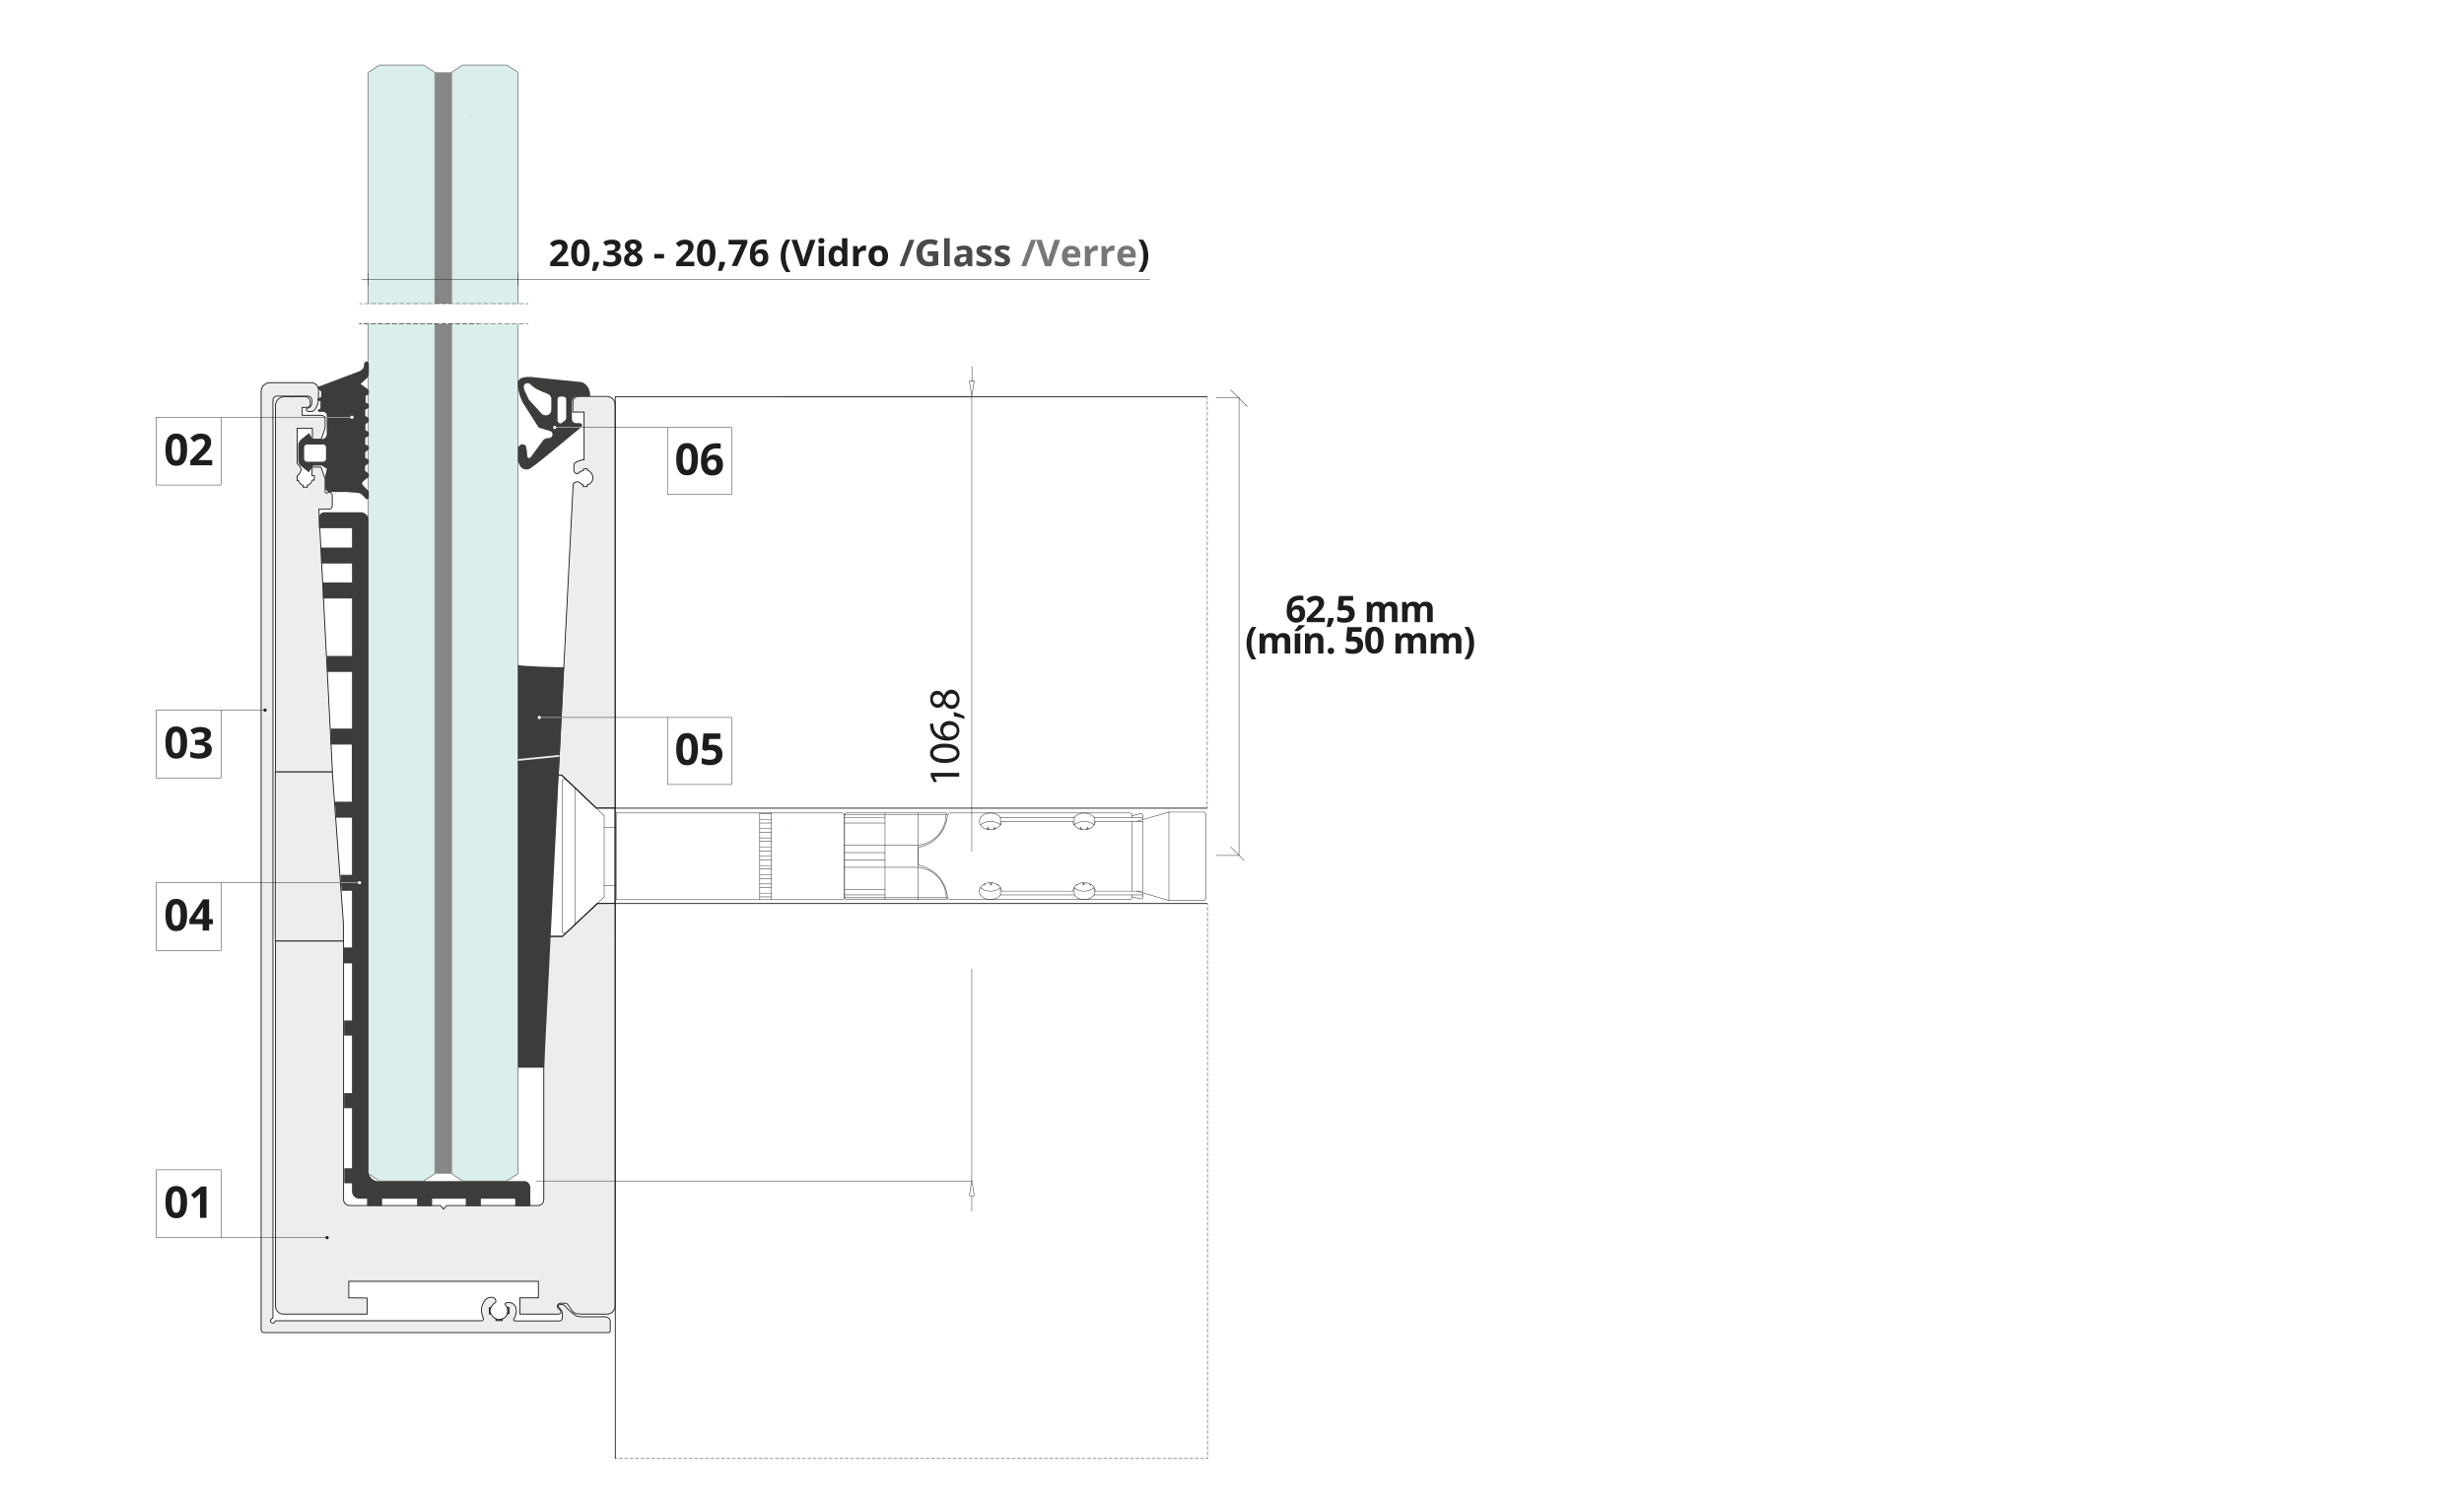 <?xml version="1.0" encoding="utf-8"?>
<!-- Generator: Adobe Illustrator 18.0.0, SVG Export Plug-In . SVG Version: 6.00 Build 0)  -->
<!DOCTYPE svg PUBLIC "-//W3C//DTD SVG 1.1//EN" "http://www.w3.org/Graphics/SVG/1.1/DTD/svg11.dtd">
<svg version="1.1" id="Layer_1" xmlns="http://www.w3.org/2000/svg" xmlns:xlink="http://www.w3.org/1999/xlink" x="0px" y="0px"
	 viewBox="-389.8 0 1374.8 841.9" enable-background="new -389.8 0 1374.8 841.9" xml:space="preserve">
<pattern  x="0" y="841.9" width="72" height="72" patternUnits="userSpaceOnUse" id="Unnamed_Pattern_1" viewBox="0.4 -72 72 72" overflow="visible">
	<g>
		<polygon fill="none" points="0.4,-72 72.4,-72 72.4,0 0.4,0 		"/>
		<g>
			<defs>
				<rect id="SVGID_22_" x="0.4" y="-72" width="72" height="72"/>
			</defs>
			<clipPath id="SVGID_24_">
				<use xlink:href="#SVGID_22_"  overflow="visible"/>
			</clipPath>
			<path clip-path="url(#SVGID_24_)" fill="none" stroke="#1D1D1B" stroke-width="0.7" stroke-linecap="round" d="M31.9-68.3
				L31.9-68.3 M30.4-63.3L30.4-63.3 M36.9-52.5L36.9-52.5 M36.4-62.5L36.4-62.5 M40.4-62.5L40.4-62.5 M42.4-59.3L42.4-59.3
				 M46.9-56.5L46.9-56.5 M46.1-52L46.1-52 M41.1-47.8L41.1-47.8 M34.4-41.3L34.4-41.3 M44.6-39L44.6-39 M47.9-33.5L47.9-33.5
				 M53.1-32.5L53.1-32.5 M58.1-30.5L58.1-30.5 M65.4-25.5L65.4-25.5 M55.9-18.5L55.9-18.5 M55.9-23.5L55.9-23.5 M60.6-23.5
				L60.6-23.5 M66.1-9.5L66.1-9.5 M71.1-8.3L71.1-8.3 M67.9-5.8L67.9-5.8 M60.4-4.5L60.4-4.5 M59.1-7.3L59.1-7.3 M61.9-10.8
				L61.9-10.8 M58.6-13.8L58.6-13.8 M59.9-17L59.9-17 M50.9-17.8L50.9-17.8 M43.6-17.5L43.6-17.5 M52.4-21.8L52.4-21.8 M28.1-22
				L28.1-22 M36.9-19L36.9-19 M43.4-20.5L43.4-20.5 M42.1-25.5L42.1-25.5 M34.6-27.5L34.6-27.5 M32.6-30.8L32.6-30.8 M26.1-43.3
				L26.1-43.3 M26.6-47.5L26.6-47.5 M24.6-57.3L24.6-57.3 M22.6-59.8L22.6-59.8 M23.4-65.5L23.4-65.5 M21.9-68.3L21.9-68.3
				 M13.9-69.3L13.9-69.3 M9.4-67.8L9.4-67.8 M2.6-61.8L2.6-61.8 M6.4-63.3L6.4-63.3 M15.9-58.3L15.9-58.3 M11.4-54.3L11.4-54.3
				 M6.1-48.3L6.1-48.3 M13.1-46.3L13.1-46.3 M13.1-41L13.1-41 M16.4-38.8L16.4-38.8 M17.9-35.3L17.9-35.3 M20.9-30.5L20.9-30.5
				 M3.6-20.3L3.6-20.3 M5.6-36.8L5.6-36.8 M10.9-33.3L10.9-33.3 M16.4-31.5L16.4-31.5 M8.6-27L8.6-27 M25.1-17.8L25.1-17.8
				 M39.6-14.8L39.6-14.8 M36.1-10.8L36.1-10.8 M46.4-9L46.4-9 M49.9-8L49.9-8 M43.6-2L43.6-2 M37.9-4L37.9-4 M37.4-7.3L37.4-7.3
				 M26.1-6.8L26.1-6.8 M14.6-8L14.6-8 M10.4-8L10.4-8 M7.4-2.5L7.4-2.5 M6.4-11.5L6.4-11.5 M15.1-17L15.1-17 M20.9-17L20.9-17
				 M23.6-13.8L23.6-13.8 M69.1-13L69.1-13 M5.1-40L5.1-40 M47.6-69.5L47.6-69.5 M55.6-3.5L55.6-3.5 M12.1-1.5L12.1-1.5 M20.1-26.3
				L20.1-26.3 M27.9-13.3L27.9-13.3 M40.4-37.5L40.4-37.5 M51.6-66L51.6-66 M61.1-45.8L61.1-45.8 M52.6-37.8L52.6-37.8 M9.1-40
				L9.1-40 M37.6-48.3L37.6-48.3 M26.9-59.3L26.9-59.3 M4.9-59.8L4.9-59.8 M40.9-67.8L40.9-67.8 M60.1-69.5L60.1-69.5 M68.4-65.8
				L68.4-65.8 M1.1-44L1.1-44 M21.6-36.8L21.6-36.8 M18.9-19L18.9-19 M13.1-14L13.1-14 M4.1-5.8L4.1-5.8 M16.9-5.8L16.9-5.8
				 M1.9-8.8L1.9-8.8 M69.9-29.5L69.9-29.5 M64.6-29.3L64.6-29.3 M3.4-25.5L3.4-25.5 M12.1-23.3L12.1-23.3 M10.1-18.5L10.1-18.5
				 M6.9-20.3L6.9-20.3 M28.4-41.8L28.4-41.8 M38.6-32.5L38.6-32.5 M39.6-30.5L39.6-30.5 M26.9-30L26.9-30 M13.1-35.8L13.1-35.8
				 M17.4-41.8L17.4-41.8 M2.9-35L2.9-35 M6.4-31.3L6.4-31.3 M10.9-29.3L10.9-29.3 M30.1-35.3L30.1-35.3 M26.6-37.5L26.6-37.5
				 M32.9-46.8L32.9-46.8 M60.4-38.8L60.4-38.8 M69.9-44.8L69.9-44.8 M65.4-51.5L65.4-51.5 M62.6-47.8L62.6-47.8 M53.9-44.8
				L53.9-44.8 M48.4-41L48.4-41 M48.6-37L48.6-37 M57.1-38.8L57.1-38.8 M62.9-35.3L62.9-35.3 M52.4-29.3L52.4-29.3 M51.6-25L51.6-25
				 M55.6-27.8L55.6-27.8 M46.6-28.8L46.6-28.8 M39.4-24.5L39.4-24.5 M23.1-23.8L23.1-23.8 M21.4-26.8L21.4-26.8 M58.6-61.3
				L58.6-61.3 M56.4-62.8L56.4-62.8 M53.6-63.5L53.6-63.5 M51.4-63.5L51.4-63.5 M51.6-56L51.6-56 M55.4-54L55.4-54 M55.4-46.8
				L55.4-46.8 M52.4-46.3L52.4-46.3 M51.4-50.3L51.4-50.3 M43.9-44.5L43.9-44.5 M42.1-50.5L42.1-50.5 M39.6-55.8L39.6-55.8 M36.4-56
				L36.4-56 M26.4-64.5L26.4-64.5 M34.4-58L34.4-58 M32.4-57.3L32.4-57.3 M32.4-55.5L32.4-55.5 M27.6-54L27.6-54 M32.9-50.5
				L32.9-50.5 M16.6-47L16.6-47 M19.4-46.8L19.4-46.8 M19.6-50.8L19.6-50.8 M16.6-54.5L16.6-54.5 M19.1-55.5L19.1-55.5 M19.9-57.5
				L19.9-57.5 M16.6-62L16.6-62 M18.6-67L18.6-67 M11.4-70.8L11.4-70.8 M1.4-67.8L1.4-67.8 M10.1-63.8L10.1-63.8 M2.6-54.3L2.6-54.3
				 M7.6-54.3L7.6-54.3 M7.4-52L7.4-52 M68.4-21L68.4-21 M66.6-19.5L66.6-19.5 M64.4-19.5L64.4-19.5 M65.6-15.5L65.6-15.5 M64.6-12
				L64.6-12 M68.4-10L68.4-10 M68.4-2.8L68.4-2.8 M56.9-0.5L56.9-0.5 M55.1-10.8L55.1-10.8 M52.6-11.8L52.6-11.8 M50.6-13.3
				L50.6-13.3 M39.4-20.5L39.4-20.5 M47.4-16L47.4-16 M47.4-14L47.4-14 M42.9-13.3L42.9-13.3 M45.9-6.5L45.9-6.5 M41.9-6.8L41.9-6.8
				 M34.4-1L34.4-1 M32.4-2.8L32.4-2.8 M32.6-6.8L32.6-6.8 M32.1-11.5L32.1-11.5 M31.9-14.5L31.9-14.5 M34.4-19.5L34.4-19.5
				 M29.6-18L29.6-18 M31.6-23L31.6-23 M31.1-25.5L31.1-25.5 M24.4-26.8L24.4-26.8 M14.4-23.8L14.4-23.8 M15.6-22.8L15.6-22.8
				 M23.1-19.8L23.1-19.8 M15.6-10.3L15.6-10.3 M20.6-10.3L20.6-10.3 M20.4-8L20.4-8 M21.4-2.8L21.4-2.8"/>
			<path clip-path="url(#SVGID_24_)" fill="none" stroke="#1D1D1B" stroke-width="0.7" stroke-linecap="round" d="M1.6-16.5
				L1.6-16.5 M70.6-23.8L70.6-23.8 M3.1-71L3.1-71 M0.9-57.5L0.9-57.5 M71.9-68L71.9-68 M68.9-60L68.9-60 M69.4-26.3L69.4-26.3
				 M72.4-23.3L72.4-23.3 M0.4-23.3L0.4-23.3 M1.4-51.5L1.4-51.5 M71.6-41L71.6-41 M70.6-34.3L70.6-34.3 M13.6-4.8L13.6-4.8
				 M3.4-29.3L3.4-29.3 M28.9-71L28.9-71 M45.1-66.3L45.1-66.3 M53.1-69.5L53.1-69.5 M62.9-70L62.9-70 M66.1-68L66.1-68 M65.1-65.3
				L65.1-65.3 M70.6-60.8L70.6-60.8 M63.9-61.5L63.9-61.5 M69.9-54L69.9-54 M67.4-47.3L67.4-47.3 M62.9-42L62.9-42 M55.1-41.5
				L55.1-41.5 M54.9-50.3L54.9-50.3 M60.4-50.5L60.4-50.5 M63.4-56.8L63.4-56.8 M37.4-70.8L37.4-70.8"/>
			<path clip-path="url(#SVGID_24_)" fill="none" stroke="#1D1D1B" stroke-width="1.3" stroke-linecap="round" d="M24.9-0.8
				L24.9-0.8 M44.9-71L44.9-71 M61.1-65.5L61.1-65.5 M69.6-70.3L69.6-70.3 M56.1-35.3L56.1-35.3 M59.6-44L59.6-44 M59.1-56.8
				L59.1-56.8 M61.6-26.8L61.6-26.8 M62.1-16.3L62.1-16.3 M37.6-28.3L37.6-28.3 M26.4-33.8L26.4-33.8 M31.6-37.3L31.6-37.3 M22.4-53
				L22.4-53 M13.9-65.5L13.9-65.5 M10.4-59.5L10.4-59.5 M11.4-50.3L11.4-50.3 M4.4-46.5L4.4-46.5 M7.9-24.8L7.9-24.8 M3.1-31.8
				L3.1-31.8 M40.9-4.3L40.9-4.3 M16.9-3L16.9-3 M3.1-13L3.1-13 M5.6-69.5L5.6-69.5 M67.9-57L67.9-57 M59.4-20.5L59.4-20.5
				 M49.9-4.3L49.9-4.3 M13.1-19L13.1-19 M34.4-15.8L34.4-15.8 M53.6-14.8L53.6-14.8 M67.9-43.5L67.9-43.5 M41.9-34.3L41.9-34.3
				 M24.4-28.8L24.4-28.8 M22.4-41.5L22.4-41.5 M26.1-69.8L26.1-69.8 M44.4-62.8L44.4-62.8 M66.9-37L66.9-37 M3.9-2.3L3.9-2.3
				 M8.9-5L8.9-5 M7.6-15.5L7.6-15.5 M67.9-30.5L67.9-30.5 M11.6-36.5L11.6-36.5 M17.4-28.3L17.4-28.3 M37.4-44.3L37.4-44.3
				 M47.6-47.5L47.6-47.5 M67.4-51.5L67.4-51.5 M52.4-42.8L52.4-42.8 M45.4-29.3L45.4-29.3 M35.6-23L35.6-23 M25.6-24.3L25.6-24.3
				 M55.4-65L55.4-65 M52.6-59.5L52.6-59.5 M42.1-54.8L42.1-54.8 M34.6-66.5L34.6-66.5 M34.4-60L34.4-60 M28.9-50.8L28.9-50.8
				 M21.4-45L21.4-45 M19.6-62L19.6-62 M18.1-69.5L18.1-69.5 M2.6-66.8L2.6-66.8 M5.4-56.5L5.4-56.5 M8.4-46.8L8.4-46.8 M69.9-17.8
				L69.9-17.8 M65.4-2.3L65.4-2.3 M64.4-6.3L64.4-6.3 M55.1-6.5L55.1-6.5 M47.6-22.5L47.6-22.5 M45.4-11.5L45.4-11.5 M40.6-10
				L40.6-10 M29.6-3L29.6-3 M29.6-10.5L29.6-10.5 M18.4-12.5L18.4-12.5"/>
		</g>
	</g>
</pattern>
<g>
	<pattern  id="SVGID_26_" xlink:href="#Unnamed_Pattern_1" patternTransform="matrix(0 0.229 0.236 0 -11835.568 -5181.14)">
	</pattern>
	
		<rect x="-46.6" y="504" opacity="0.7" fill-rule="evenodd" clip-rule="evenodd" fill="url(#SVGID_26_)" width="330.4" height="309.8"/>
	<pattern  id="SVGID_28_" xlink:href="#Unnamed_Pattern_1" patternTransform="matrix(0 0.229 0.236 0 -11835.603 -5181.422)">
	</pattern>
	<polygon opacity="0.7" fill-rule="evenodd" clip-rule="evenodd" fill="url(#SVGID_28_)" points="-46.7,450.9 -46.7,221.8 
		283.9,221.4 283.8,450.9 	"/>
	<g>
		<g>
			<path fill="#EDEDED" stroke="#1D1D1B" stroke-width="0.5" stroke-miterlimit="10" d="M-76,522.4h-7.6l-2.8,61.5v85.4
				c0,1.8-1.5,3.3-3.3,3.3h-50.9l-1.7,2l-1.8-2h-50.7c-1.8,0-3.3-1.5-3.3-3.3V525h-38v203.7c0,2.5,2,4.5,4.5,4.5h46.6v-9l-10.2-0.1
				v-9.2h105.8v9.2h-10.3v9.1h21.4c0,0,1.5,0,1.5-1.1c0-1.6-2.1-2-2.1-3.3c0-1.3,1.7-1.7,1.7-1.7s0,0,2.3,0c2.3,0,2.2,1.6,3.8,3.6
				c1.6,2.1,2.3,2.5,6.4,2.5h13.6c2.5,0,4.5-2,4.5-4.5V504.1h-9.9L-76,522.4z"/>
			<path fill="#EDEDED" stroke="#1D1D1B" stroke-width="0.5" stroke-miterlimit="10" d="M-57.1,450.8l10.5,0v-225
				c0-2.5-2-4.6-4.6-4.6h-15.7c-1.8,0-3.3,1.5-3.3,3.3v5.4h6.3v26.6c-1.9,0-3.8,1-4.9,1.6c-0.5,0.3-0.8,0.8-0.8,1.4l0,2.6
				c0,1.8,1.7,2.8,2.8,1.7c1-1.1,2.6-1.3,2.6-1.3v-0.9h2.1v0.7c0,0,3.1,1,3.1,4.3c0,3.3-3.2,3.9-3.2,3.9v1h-2.2l0-1
				c-1.1,0-1.6-1.7-3.2-1.7c-1.6,0-2.4,1.3-2.4,1.3l-8.3,162.3h1.9L-57.1,450.8z"/>
			<path fill="#EDEDED" stroke="#1D1D1B" stroke-width="0.5" stroke-miterlimit="10" d="M-211.9,284.1h5.7c1,0,1.8-0.8,1.8-1.8v-5.7
				c0-0.3,0-0.6-0.1-0.8c-0.3-0.9-1.3-1.4-2.2-1l-0.7,0.3c0,0-1,0.1-1-0.9c0-1,0-7.1,0-7.1l-2.2-6.2c-0.1-0.2-0.3-0.3-0.5-0.3h-4.6
				c0,0,0,4.8,0,4.8h1.3v2.4h-1l-0.1,0.1c-0.4,1.4-1.4,2.5-2.8,2.9v1h-2.4v-1c-1.3-0.4-2.2-1.4-2.6-2.7h-0.7v-2.4
				c0,0,2.2-2.2,2.2-3.6s-2.2-3.6-2.2-3.6V239h8.5v6.1h4.9l2-5.7c0.2-0.4,0.2-0.9,0.2-1.3v-4.4c0-1.1-0.9-2-2-2h-10.8v-4.4h2.7
				c1,0,1.8-0.8,1.8-1.8v-1.3c0-1.6-1.3-2.9-2.9-2.9h-11.5c-2.8,0-5,2.2-5,5v204.4h31.8L-211.9,284.1z"/>
			<polygon fill="#EDEDED" stroke="#1D1D1B" stroke-width="0.5" stroke-miterlimit="10" points="-198.2,515.1 -204.4,430.7 
				-236.2,430.7 -236.2,525 -198.2,525 			"/>
			<polygon fill="none" stroke="#1D1D1B" stroke-width="0.5" stroke-miterlimit="10" points="-57.1,450.9 -76.4,432.6 -78.5,432.6 
				-83.6,522.5 -76,522.5 -56.5,504.1 -46.7,504 -46.7,450.9 			"/>
			<path fill="#EDEDED" stroke="#1D1D1B" stroke-width="0.5" stroke-miterlimit="10" d="M-113.3,735.8v1h3.5v-0.9
				c-0.5,0.2-1.1,0.3-1.7,0.3C-112.1,736.2-112.8,736-113.3,735.8z"/>
			<path fill="#EDEDED" stroke="#1D1D1B" stroke-width="0.5" stroke-miterlimit="10" d="M-116.1,729.6h-0.9v3.5h1
				c-0.2-0.6-0.4-1.2-0.4-1.9C-116.4,730.6-116.3,730.1-116.1,729.6z"/>
			<path fill="#EDEDED" stroke="#1D1D1B" stroke-width="0.5" stroke-miterlimit="10" d="M-106.8,732.8h0.8v-3.4h-0.9
				c0.2,0.5,0.3,1.1,0.3,1.7C-106.5,731.8-106.7,732.3-106.8,732.8z"/>
		</g>
		<path fill="#EDEDED" stroke="#1D1D1B" stroke-width="0.5" stroke-miterlimit="10" d="M-51.9,734.7h-12.6c-1.1,0-3.3-0.1-4.4-0.9
			c-3.2-2.3-4.7-4-5.8-5.3c-1.4-1.6-5.1-0.6-2.9,1.4c1.7,1.6,1.6,3.1,1.6,3.1v2.3c0,0.9-0.8,1.7-1.7,1.7h-24.7
			c-1.5,0-0.5-1.5-0.5-1.5s1.3-2,1.2-4.4c-0.1-3.9-3.5-4.3-3.5-4.3s-1.9-0.3-2.5,0.3c-0.6,0.6,0,1.2,0,1.2c0.3,0.4,0.9,0.8,1,1.2
			h0.9v3.4h-0.8c-0.5,1.4-1.6,2.5-3,3v0.9h-3.5v-1c-1.2-0.5-2.2-1.5-2.7-2.7h-1v-3.5h0.9c0.5-1.3,1.4-2.3,2.6-2.9
			c0.4-0.8,0.1-2.9-2.3-2.9c-4.2,0-5.6,5-5.6,7.2c0,1.4,0.6,3.3,1.1,4.6c0.2,0.6-0.3,1.3-0.9,1.3h-115c-0.2,0-0.3,0.1-0.3,0.3
			c-0.2,0.6-0.7,1-1.3,1c-0.7,0-1.3-0.6-1.3-1.3c0-0.6,0.5-1.2,1.1-1.3c0.1,0,0.3-0.1,0.3-0.3v-512c0-1.3,1-2.3,2.3-2.3h17.1
			c1.3,0,2.3,1,2.3,2.3c0,0,0,0.7,0,0.7c0,4.6-3.1,3.1-3.1,4.4c0,1.3,1.7,1.2,1.7,1.2h1c0.6,0,1.3-0.3,1.7-0.7l0.6-0.7
			c1.2-1.7,1.8-3.7,1.8-5.7v-4.9c0-2.3-1.8-4.1-4.1-4.1h-23c-2.7,0-4.9,2.2-4.9,4.9l0,523.5c0,0.9,0.7,1.6,1.6,1.6h192.2
			c0.6,0,1-0.5,1-1v-5.8C-49.8,735.6-50.7,734.7-51.9,734.7z"/>
	</g>
	<path fill="#3C3C3B" d="M-96.9,659h-81.8c-3,0-5.4-2.4-5.4-5.4V290.2c0-2.4-2-4.4-4.4-4.4h-20.2c-1.8,0-3.2,1.4-3.2,3.2v5.7h18.5
		l0,10.8h-17.2v8.9h17.2l0,10.6h-16.2v8.9h16.2l0,32.1h-13.9v8.9h13.9l0,31.6h-11.9v8.9h11.8l0,31.9h-9.4l0.6,8.9h8.9l0,31.9h-6.5
		l0.7,8.9h5.8l0,31.6h-4.5v8.9h4.5l0,31.9h-4.4v8.4h4.4l0,32.1h-4.4v8.4h4.4l0,33.5h-4.3v8.4h4.3l0,4.5c0,2.3,1.8,4.1,4.1,4.1l4.3,0
		v4.1h8.4v-4.1l19.5,0v4.2h8.4v-4.2l18.8,0v4.2h8.4v-4.2l19.2,0v4.3h8.4v-4.3v-1.8v-5.1C-94.5,660.1-95.6,659-96.9,659z"/>
	
		<line fill="none" stroke="#1D1D1B" stroke-width="0.249" stroke-linecap="round" stroke-linejoin="round" stroke-miterlimit="10" x1="-226.9" y1="221.6" x2="-227.1" y2="221.6"/>
	<g>
		<g>
			<line fill="none" stroke="#1D1D1B" stroke-width="0.25" stroke-miterlimit="10" x1="-189.6" y1="180.7" x2="-188.1" y2="180.7"/>
			
				<line fill="none" stroke="#1D1D1B" stroke-width="0.25" stroke-miterlimit="10" stroke-dasharray="2.945,0.982" x1="-187.1" y1="180.7" x2="-124.7" y2="180.7"/>
			<line fill="none" stroke="#1D1D1B" stroke-width="0.25" stroke-miterlimit="10" x1="-124.2" y1="180.7" x2="-122.7" y2="180.7"/>
		</g>
	</g>
	<polygon fill="none" points="-184.6,264.7 -185.6,263.9 -185.6,265.6 	"/>
	<polygon fill="none" points="-184.2,233.7 -185.6,232.8 -185.6,234.8 	"/>
	<polygon fill="none" points="-183.9,241.8 -185.6,240.7 -185.6,242.7 	"/>
	<polygon fill="none" points="-184.2,257 -185.6,256.3 -185.6,258.1 	"/>
	<polygon fill="none" points="-184.1,249.4 -185.6,248.5 -185.6,250.4 	"/>
	<polygon fill="none" points="-184.2,225.9 -185.6,225 -185.6,226.9 	"/>
	<polygon fill="none" points="-184.1,218.3 -185.6,217.2 -185.6,219.4 	"/>
	<line fill="none" stroke="#1D1D1B" stroke-width="0.5" stroke-miterlimit="10" x1="-46.3" y1="504.1" x2="283.8" y2="504.1"/>
	<line fill="none" stroke="#1D1D1B" stroke-width="0.5" stroke-miterlimit="10" x1="-46.7" y1="450.9" x2="283.9" y2="450.9"/>
	<g>
		<g>
			<line fill="none" stroke="#1D1D1B" stroke-width="0.25" stroke-miterlimit="10" x1="283.8" y1="221.8" x2="283.8" y2="222.8"/>
			
				<line fill="none" stroke="#1D1D1B" stroke-width="0.25" stroke-miterlimit="10" stroke-dasharray="2.01,1.005" x1="283.8" y1="223.8" x2="283.8" y2="226.3"/>
			
				<line fill="none" stroke="#1D1D1B" stroke-width="0.25" stroke-miterlimit="10" stroke-dasharray="2.01,1.005,2.01,1.005" x1="283.8" y1="226.8" x2="283.8" y2="449.3"/>
			<line fill="none" stroke="#1D1D1B" stroke-width="0.25" stroke-miterlimit="10" x1="283.8" y1="449.8" x2="283.8" y2="450.8"/>
		</g>
	</g>
	<polyline fill="none" stroke="#1D1D1B" stroke-width="0.5" stroke-miterlimit="10" points="-46.5,813.9 -46.5,221.4 283.9,221.4 	
		"/>
	<g>
		<g>
			<line fill="none" stroke="#1D1D1B" stroke-width="0.25" stroke-miterlimit="10" x1="283.9" y1="504" x2="283.9" y2="505"/>
			
				<line fill="none" stroke="#1D1D1B" stroke-width="0.25" stroke-miterlimit="10" stroke-dasharray="1.986,0.993" x1="283.9" y1="506" x2="283.9" y2="508.5"/>
			
				<line fill="none" stroke="#1D1D1B" stroke-width="0.25" stroke-miterlimit="10" stroke-dasharray="1.986,0.993,1.986,0.993" x1="283.9" y1="509" x2="283.9" y2="812.3"/>
			<polyline fill="none" stroke="#1D1D1B" stroke-width="0.25" stroke-miterlimit="10" points="283.9,812.8 283.9,813.8 
				282.9,813.8 			"/>
			
				<line fill="none" stroke="#1D1D1B" stroke-width="0.25" stroke-miterlimit="10" stroke-dasharray="2.002,1.001" x1="281.9" y1="813.8" x2="279.4" y2="813.8"/>
			
				<line fill="none" stroke="#1D1D1B" stroke-width="0.25" stroke-miterlimit="10" stroke-dasharray="2.002,1.001,2.002,1.001" x1="278.9" y1="813.8" x2="-44.9" y2="813.8"/>
			<line fill="none" stroke="#1D1D1B" stroke-width="0.25" stroke-miterlimit="10" x1="-45.4" y1="813.8" x2="-46.4" y2="813.8"/>
		</g>
	</g>
	<g>
		
			<path fill="none" stroke="#1D1D1B" stroke-width="0.25" stroke-linecap="round" stroke-linejoin="round" stroke-miterlimit="10" d="
			M49.3,460.5L49.3,460.5 M-46.6,482.4L-46.6,482.4 M-46.6,482.4L-46.6,482.4 M-46.6,482.4L-46.6,482.4"/>
		
			<line fill="none" stroke="#1D1D1B" stroke-width="0.25" stroke-linecap="round" stroke-linejoin="round" stroke-miterlimit="10" x1="248" y1="497.2" x2="248" y2="458.2"/>
		
			<line fill="none" stroke="#1D1D1B" stroke-width="0.25" stroke-linecap="round" stroke-linejoin="round" stroke-miterlimit="10" x1="248" y1="457.3" x2="248" y2="455.2"/>
		
			<line fill="none" stroke="#1D1D1B" stroke-width="0.25" stroke-linecap="round" stroke-linejoin="round" stroke-miterlimit="10" x1="241.9" y1="500.7" x2="241.9" y2="499.3"/>
		
			<line fill="none" stroke="#1D1D1B" stroke-width="0.25" stroke-linecap="round" stroke-linejoin="round" stroke-miterlimit="10" x1="241.9" y1="497.2" x2="241.9" y2="458.2"/>
		
			<line fill="none" stroke="#1D1D1B" stroke-width="0.25" stroke-linecap="round" stroke-linejoin="round" stroke-miterlimit="10" x1="241.9" y1="456.2" x2="241.9" y2="454.8"/>
		
			<line fill="none" stroke="#1D1D1B" stroke-width="0.25" stroke-linecap="round" stroke-linejoin="round" stroke-miterlimit="10" x1="246.5" y1="501.5" x2="241.9" y2="500.4"/>
		
			<path fill="none" stroke="#1D1D1B" stroke-width="0.25" stroke-linecap="round" stroke-linejoin="round" stroke-miterlimit="10" d="
			M246.5,501.5c0.7,0.2,1.3-0.2,1.5-0.9c0-0.1,0-0.2,0-0.3"/>
		
			<path fill="none" stroke="#1D1D1B" stroke-width="0.25" stroke-linecap="round" stroke-linejoin="round" stroke-miterlimit="10" d="
			M138.9,500.8c-0.7-8.7-7-15.9-15.4-17.9"/>
		
			<path fill="none" stroke="#1D1D1B" stroke-width="0.25" stroke-linecap="round" stroke-linejoin="round" stroke-miterlimit="10" d="
			M138.9,500.8c0.1,0.6,0.6,1.1,1.2,1.1"/>
		
			<path fill="none" stroke="#1D1D1B" stroke-width="0.25" stroke-linecap="round" stroke-linejoin="round" stroke-miterlimit="10" d="
			M122.5,481.7c0,0.6,0.4,1.1,1,1.2"/>
		
			<path fill="none" stroke="#1D1D1B" stroke-width="0.25" stroke-linecap="round" stroke-linejoin="round" stroke-miterlimit="10" d="
			M169,497.2c0-2.6-2.8-4.7-6.2-4.7c-3.4,0-6.2,2.1-6.2,4.7c0,0.7,0.2,1.4,0.6,2.1"/>
		
			<path fill="none" stroke="#1D1D1B" stroke-width="0.25" stroke-linecap="round" stroke-linejoin="round" stroke-miterlimit="10" d="
			M157.3,499.3c1.5,2.3,5.2,3.3,8.3,2.1c1.2-0.5,2.2-1.2,2.8-2.1"/>
		
			<path fill="none" stroke="#1D1D1B" stroke-width="0.25" stroke-linecap="round" stroke-linejoin="round" stroke-miterlimit="10" d="
			M157.2,495.3c3.3,2.6,7.9,2.6,11.2,0"/>
		
			<path fill="none" stroke="#1D1D1B" stroke-width="0.25" stroke-linecap="round" stroke-linejoin="round" stroke-miterlimit="10" d="
			M209.6,499.3c1.5,2.3,5.2,3.3,8.3,2.1c1.2-0.5,2.2-1.2,2.8-2.1"/>
		
			<path fill="none" stroke="#1D1D1B" stroke-width="0.25" stroke-linecap="round" stroke-linejoin="round" stroke-miterlimit="10" d="
			M221.3,497.2c0-2.6-2.8-4.7-6.2-4.7s-6.2,2.1-6.2,4.7"/>
		
			<path fill="none" stroke="#1D1D1B" stroke-width="0.25" stroke-linecap="round" stroke-linejoin="round" stroke-miterlimit="10" d="
			M209.5,495.3c3.3,2.6,7.9,2.6,11.2,0"/>
		
			<line fill="none" stroke="#1D1D1B" stroke-width="0.25" stroke-linecap="round" stroke-linejoin="round" stroke-miterlimit="10" x1="169" y1="497.2" x2="208.9" y2="497.2"/>
		
			<line fill="none" stroke="#1D1D1B" stroke-width="0.25" stroke-linecap="round" stroke-linejoin="round" stroke-miterlimit="10" x1="221.3" y1="497.2" x2="248" y2="497.2"/>
		
			<line fill="none" stroke="#1D1D1B" stroke-width="0.25" stroke-linecap="round" stroke-linejoin="round" stroke-miterlimit="10" x1="168.4" y1="499.3" x2="209.6" y2="499.3"/>
		
			<line fill="none" stroke="#1D1D1B" stroke-width="0.25" stroke-linecap="round" stroke-linejoin="round" stroke-miterlimit="10" x1="220.7" y1="499.3" x2="248" y2="499.3"/>
		
			<line fill="none" stroke="#1D1D1B" stroke-width="0.25" stroke-linecap="round" stroke-linejoin="round" stroke-miterlimit="10" x1="209.6" y1="499.3" x2="209.6" y2="495.4"/>
		
			<line fill="none" stroke="#1D1D1B" stroke-width="0.25" stroke-linecap="round" stroke-linejoin="round" stroke-miterlimit="10" x1="168.4" y1="499.3" x2="168.4" y2="495.4"/>
		
			<line fill="none" stroke="#1D1D1B" stroke-width="0.25" stroke-linecap="round" stroke-linejoin="round" stroke-miterlimit="10" x1="220.7" y1="499.3" x2="220.7" y2="495.4"/>
		
			<line fill="none" stroke="#1D1D1B" stroke-width="0.25" stroke-linecap="round" stroke-linejoin="round" stroke-miterlimit="10" x1="140.2" y1="453.6" x2="240.6" y2="453.6"/>
		
			<path fill="none" stroke="#1D1D1B" stroke-width="0.25" stroke-linecap="round" stroke-linejoin="round" stroke-miterlimit="10" d="
			M241.9,454.8c0-0.7-0.6-1.2-1.2-1.2"/>
		
			<line fill="none" stroke="#1D1D1B" stroke-width="0.25" stroke-linecap="round" stroke-linejoin="round" stroke-miterlimit="10" x1="246.5" y1="454" x2="241.9" y2="455.1"/>
		
			<path fill="none" stroke="#1D1D1B" stroke-width="0.25" stroke-linecap="round" stroke-linejoin="round" stroke-miterlimit="10" d="
			M248,455.2c0-0.7-0.6-1.2-1.2-1.2c-0.1,0-0.2,0-0.3,0"/>
		
			<path fill="none" stroke="#1D1D1B" stroke-width="0.25" stroke-linecap="round" stroke-linejoin="round" stroke-miterlimit="10" d="
			M123.5,472.6c8.5-2,14.7-9.2,15.4-17.9"/>
		
			<path fill="none" stroke="#1D1D1B" stroke-width="0.25" stroke-linecap="round" stroke-linejoin="round" stroke-miterlimit="10" d="
			M140.2,453.6c-0.6,0-1.2,0.5-1.2,1.1"/>
		
			<path fill="none" stroke="#1D1D1B" stroke-width="0.25" stroke-linecap="round" stroke-linejoin="round" stroke-miterlimit="10" d="
			M123.5,472.6c-0.6,0.1-1,0.6-1,1.2"/>
		
			<path fill="none" stroke="#1D1D1B" stroke-width="0.25" stroke-linecap="round" stroke-linejoin="round" stroke-miterlimit="10" d="
			M169,458.2c0,0.7-0.2,1.4-0.6,2.1c-1.5,2.3-5.2,3.3-8.3,2.2c-3.1-1.1-4.3-3.9-2.8-6.3"/>
		
			<path fill="none" stroke="#1D1D1B" stroke-width="0.25" stroke-linecap="round" stroke-linejoin="round" stroke-miterlimit="10" d="
			M157.3,456.2c0.6-0.9,1.6-1.7,2.8-2.1c3.1-1.1,6.8-0.2,8.3,2.1"/>
		
			<path fill="none" stroke="#1D1D1B" stroke-width="0.25" stroke-linecap="round" stroke-linejoin="round" stroke-miterlimit="10" d="
			M168.5,460.2c-3.3-2.6-7.9-2.6-11.2,0"/>
		
			<path fill="none" stroke="#1D1D1B" stroke-width="0.25" stroke-linecap="round" stroke-linejoin="round" stroke-miterlimit="10" d="
			M209.6,456.2c0.6-0.9,1.6-1.7,2.8-2.1c3.1-1.1,6.8-0.2,8.3,2.1"/>
		
			<path fill="none" stroke="#1D1D1B" stroke-width="0.25" stroke-linecap="round" stroke-linejoin="round" stroke-miterlimit="10" d="
			M221.3,458.2c0,2.6-2.8,4.7-6.2,4.7s-6.2-2.1-6.2-4.7"/>
		
			<path fill="none" stroke="#1D1D1B" stroke-width="0.25" stroke-linecap="round" stroke-linejoin="round" stroke-miterlimit="10" d="
			M220.7,460.2c-3.3-2.6-7.9-2.6-11.2,0"/>
		
			<line fill="none" stroke="#1D1D1B" stroke-width="0.25" stroke-linecap="round" stroke-linejoin="round" stroke-miterlimit="10" x1="169" y1="458.2" x2="208.9" y2="458.2"/>
		
			<line fill="none" stroke="#1D1D1B" stroke-width="0.25" stroke-linecap="round" stroke-linejoin="round" stroke-miterlimit="10" x1="221.3" y1="458.2" x2="248" y2="458.2"/>
		
			<line fill="none" stroke="#1D1D1B" stroke-width="0.25" stroke-linecap="round" stroke-linejoin="round" stroke-miterlimit="10" x1="168.4" y1="456.2" x2="209.6" y2="456.2"/>
		
			<line fill="none" stroke="#1D1D1B" stroke-width="0.25" stroke-linecap="round" stroke-linejoin="round" stroke-miterlimit="10" x1="220.7" y1="456.2" x2="248" y2="456.2"/>
		
			<line fill="none" stroke="#1D1D1B" stroke-width="0.25" stroke-linecap="round" stroke-linejoin="round" stroke-miterlimit="10" x1="209.6" y1="456.2" x2="209.6" y2="460.1"/>
		
			<line fill="none" stroke="#1D1D1B" stroke-width="0.25" stroke-linecap="round" stroke-linejoin="round" stroke-miterlimit="10" x1="168.4" y1="456.2" x2="168.4" y2="460.1"/>
		
			<line fill="none" stroke="#1D1D1B" stroke-width="0.25" stroke-linecap="round" stroke-linejoin="round" stroke-miterlimit="10" x1="220.7" y1="456.2" x2="220.7" y2="460.1"/>
		
			<line fill="none" stroke="#1D1D1B" stroke-width="0.25" stroke-linecap="round" stroke-linejoin="round" stroke-miterlimit="10" x1="262.6" y1="502.4" x2="281.8" y2="502.4"/>
		
			<path fill="none" stroke="#1D1D1B" stroke-width="0.25" stroke-linecap="round" stroke-linejoin="round" stroke-miterlimit="10" d="
			M281.8,502.4c0.7,0,1.2-0.6,1.2-1.2"/>
		
			<line fill="none" stroke="#1D1D1B" stroke-width="0.25" stroke-linecap="round" stroke-linejoin="round" stroke-miterlimit="10" x1="262.6" y1="453.1" x2="281.8" y2="453.1"/>
		
			<path fill="none" stroke="#1D1D1B" stroke-width="0.25" stroke-linecap="round" stroke-linejoin="round" stroke-miterlimit="10" d="
			M283,454.3c0-0.7-0.6-1.2-1.2-1.2"/>
		
			<line fill="none" stroke="#1D1D1B" stroke-width="0.25" stroke-linecap="round" stroke-linejoin="round" stroke-miterlimit="10" x1="283" y1="501.2" x2="283" y2="454.3"/>
		
			<line fill="none" stroke="#1D1D1B" stroke-width="0.25" stroke-linecap="round" stroke-linejoin="round" stroke-miterlimit="10" x1="262.4" y1="502.4" x2="262.4" y2="453.1"/>
		
			<line fill="none" stroke="#1D1D1B" stroke-width="0.25" stroke-linecap="round" stroke-linejoin="round" stroke-miterlimit="10" x1="244.6" y1="458.2" x2="262.3" y2="453.1"/>
		
			<path fill="none" stroke="#1D1D1B" stroke-width="0.25" stroke-linecap="round" stroke-linejoin="round" stroke-miterlimit="10" d="
			M262.6,453.1c-0.1,0-0.2,0-0.3,0.1"/>
		
			<line fill="none" stroke="#1D1D1B" stroke-width="0.25" stroke-linecap="round" stroke-linejoin="round" stroke-miterlimit="10" x1="244.6" y1="497.2" x2="262.3" y2="502.4"/>
		
			<path fill="none" stroke="#1D1D1B" stroke-width="0.25" stroke-linecap="round" stroke-linejoin="round" stroke-miterlimit="10" d="
			M262.3,502.4c0.1,0,0.2,0,0.3,0"/>
		
			<line fill="none" stroke="#1D1D1B" stroke-width="0.25" stroke-linecap="round" stroke-linejoin="round" stroke-miterlimit="10" x1="-46" y1="461.5" x2="-52.7" y2="461.5"/>
		
			<line fill="none" stroke="#1D1D1B" stroke-width="0.25" stroke-linecap="round" stroke-linejoin="round" stroke-miterlimit="10" x1="-46" y1="494" x2="-52.7" y2="494"/>
		
			<line fill="none" stroke="#1D1D1B" stroke-width="0.25" stroke-linecap="round" stroke-linejoin="round" stroke-miterlimit="10" x1="217" y1="461.7" x2="217" y2="462.7"/>
		
			<line fill="none" stroke="#1D1D1B" stroke-width="0.25" stroke-linecap="round" stroke-linejoin="round" stroke-miterlimit="10" x1="218.6" y1="493.4" x2="218.6" y2="493.8"/>
		
			<line fill="none" stroke="#1D1D1B" stroke-width="0.25" stroke-linecap="round" stroke-linejoin="round" stroke-miterlimit="10" x1="218.1" y1="493.2" x2="218.6" y2="493.8"/>
		
			<line fill="none" stroke="#1D1D1B" stroke-width="0.25" stroke-linecap="round" stroke-linejoin="round" stroke-miterlimit="10" x1="218.6" y1="493.8" x2="218.8" y2="493.5"/>
		
			<line fill="none" stroke="#1D1D1B" stroke-width="0.25" stroke-linecap="round" stroke-linejoin="round" stroke-miterlimit="10" x1="216.2" y1="462.9" x2="217" y2="461.7"/>
		
			<line fill="none" stroke="#1D1D1B" stroke-width="0.25" stroke-linecap="round" stroke-linejoin="round" stroke-miterlimit="10" x1="217" y1="461.7" x2="217.6" y2="462.5"/>
		
			<line fill="none" stroke="#1D1D1B" stroke-width="0.25" stroke-linecap="round" stroke-linejoin="round" stroke-miterlimit="10" x1="213.3" y1="461.7" x2="213.3" y2="462.7"/>
		
			<line fill="none" stroke="#1D1D1B" stroke-width="0.25" stroke-linecap="round" stroke-linejoin="round" stroke-miterlimit="10" x1="214.8" y1="492.6" x2="214.9" y2="493.8"/>
		
			<line fill="none" stroke="#1D1D1B" stroke-width="0.25" stroke-linecap="round" stroke-linejoin="round" stroke-miterlimit="10" x1="214" y1="492.6" x2="214.9" y2="493.8"/>
		
			<line fill="none" stroke="#1D1D1B" stroke-width="0.25" stroke-linecap="round" stroke-linejoin="round" stroke-miterlimit="10" x1="214.9" y1="493.8" x2="215.7" y2="492.6"/>
		
			<line fill="none" stroke="#1D1D1B" stroke-width="0.25" stroke-linecap="round" stroke-linejoin="round" stroke-miterlimit="10" x1="212.7" y1="462.6" x2="213.3" y2="461.7"/>
		
			<line fill="none" stroke="#1D1D1B" stroke-width="0.25" stroke-linecap="round" stroke-linejoin="round" stroke-miterlimit="10" x1="213.3" y1="461.7" x2="214.1" y2="462.9"/>
		
			<line fill="none" stroke="#1D1D1B" stroke-width="0.25" stroke-linecap="round" stroke-linejoin="round" stroke-miterlimit="10" x1="211.2" y1="493.6" x2="211.2" y2="493.8"/>
		
			<line fill="none" stroke="#1D1D1B" stroke-width="0.25" stroke-linecap="round" stroke-linejoin="round" stroke-miterlimit="10" x1="211.1" y1="493.7" x2="211.2" y2="493.8"/>
		
			<line fill="none" stroke="#1D1D1B" stroke-width="0.25" stroke-linecap="round" stroke-linejoin="round" stroke-miterlimit="10" x1="211.2" y1="493.8" x2="211.4" y2="493.5"/>
		
			<line fill="none" stroke="#1D1D1B" stroke-width="0.25" stroke-linecap="round" stroke-linejoin="round" stroke-miterlimit="10" x1="165.1" y1="461.7" x2="165.2" y2="462.6"/>
		
			<line fill="none" stroke="#1D1D1B" stroke-width="0.25" stroke-linecap="round" stroke-linejoin="round" stroke-miterlimit="10" x1="166.8" y1="493.6" x2="166.8" y2="493.8"/>
		
			<line fill="none" stroke="#1D1D1B" stroke-width="0.25" stroke-linecap="round" stroke-linejoin="round" stroke-miterlimit="10" x1="166.5" y1="493.5" x2="166.8" y2="493.8"/>
		
			<line fill="none" stroke="#1D1D1B" stroke-width="0.25" stroke-linecap="round" stroke-linejoin="round" stroke-miterlimit="10" x1="166.8" y1="493.8" x2="166.8" y2="493.7"/>
		
			<line fill="none" stroke="#1D1D1B" stroke-width="0.25" stroke-linecap="round" stroke-linejoin="round" stroke-miterlimit="10" x1="164.4" y1="462.8" x2="165.1" y2="461.7"/>
		
			<line fill="none" stroke="#1D1D1B" stroke-width="0.25" stroke-linecap="round" stroke-linejoin="round" stroke-miterlimit="10" x1="165.1" y1="461.7" x2="165.7" y2="462.4"/>
		
			<line fill="none" stroke="#1D1D1B" stroke-width="0.25" stroke-linecap="round" stroke-linejoin="round" stroke-miterlimit="10" x1="161.4" y1="461.7" x2="161.5" y2="462.8"/>
		
			<line fill="none" stroke="#1D1D1B" stroke-width="0.25" stroke-linecap="round" stroke-linejoin="round" stroke-miterlimit="10" x1="163" y1="492.6" x2="163.1" y2="493.8"/>
		
			<line fill="none" stroke="#1D1D1B" stroke-width="0.25" stroke-linecap="round" stroke-linejoin="round" stroke-miterlimit="10" x1="162.2" y1="492.6" x2="163.1" y2="493.8"/>
		
			<line fill="none" stroke="#1D1D1B" stroke-width="0.25" stroke-linecap="round" stroke-linejoin="round" stroke-miterlimit="10" x1="163.1" y1="493.8" x2="163.8" y2="492.6"/>
		
			<line fill="none" stroke="#1D1D1B" stroke-width="0.25" stroke-linecap="round" stroke-linejoin="round" stroke-miterlimit="10" x1="160.8" y1="462.7" x2="161.4" y2="461.7"/>
		
			<line fill="none" stroke="#1D1D1B" stroke-width="0.25" stroke-linecap="round" stroke-linejoin="round" stroke-miterlimit="10" x1="161.4" y1="461.7" x2="162.3" y2="462.9"/>
		
			<line fill="none" stroke="#1D1D1B" stroke-width="0.25" stroke-linecap="round" stroke-linejoin="round" stroke-miterlimit="10" x1="159.3" y1="493.4" x2="159.4" y2="493.8"/>
		
			<line fill="none" stroke="#1D1D1B" stroke-width="0.25" stroke-linecap="round" stroke-linejoin="round" stroke-miterlimit="10" x1="159.1" y1="493.5" x2="159.4" y2="493.8"/>
		
			<line fill="none" stroke="#1D1D1B" stroke-width="0.25" stroke-linecap="round" stroke-linejoin="round" stroke-miterlimit="10" x1="159.4" y1="493.8" x2="159.7" y2="493.2"/>
		
			<path fill="none" stroke="#1D1D1B" stroke-width="0.25" stroke-linecap="round" stroke-linejoin="round" stroke-miterlimit="10" d="
			M-46,502H80.2H-46z"/>
		
			<line fill="none" stroke="#1D1D1B" stroke-width="0.25" stroke-linecap="round" stroke-linejoin="round" stroke-miterlimit="10" x1="81.4" y1="500.7" x2="81.4" y2="454.8"/>
		
			<path fill="none" stroke="#1D1D1B" stroke-width="0.25" stroke-linecap="round" stroke-linejoin="round" stroke-miterlimit="10" d="
			M80.1,501.9c0.7,0,1.2-0.6,1.2-1.2"/>
		
			<path fill="none" stroke="#1D1D1B" stroke-width="0.25" stroke-linecap="round" stroke-linejoin="round" stroke-miterlimit="10" d="
			M81.4,454.8c0-0.7-0.6-1.2-1.2-1.2"/>
		
			<path fill="none" stroke="#1D1D1B" stroke-width="0.25" stroke-linecap="round" stroke-linejoin="round" stroke-miterlimit="10" d="
			M-46,453.6H80.2H-46z"/>
		
			<line fill="none" stroke="#1D1D1B" stroke-width="0.25" stroke-linecap="round" stroke-linejoin="round" stroke-miterlimit="10" x1="40.6" y1="501.9" x2="40.6" y2="453.6"/>
		
			<line fill="none" stroke="#1D1D1B" stroke-width="0.25" stroke-linecap="round" stroke-linejoin="round" stroke-miterlimit="10" x1="34.1" y1="501.9" x2="34.1" y2="453.6"/>
		
			<line fill="none" stroke="#1D1D1B" stroke-width="0.25" stroke-linecap="round" stroke-linejoin="round" stroke-miterlimit="10" x1="40.6" y1="477.7" x2="34.1" y2="477.7"/>
		
			<line fill="none" stroke="#1D1D1B" stroke-width="0.25" stroke-linecap="round" stroke-linejoin="round" stroke-miterlimit="10" x1="40.6" y1="472.6" x2="34.1" y2="472.6"/>
		
			<line fill="none" stroke="#1D1D1B" stroke-width="0.25" stroke-linecap="round" stroke-linejoin="round" stroke-miterlimit="10" x1="40.6" y1="482.9" x2="34.1" y2="482.9"/>
		
			<line fill="none" stroke="#1D1D1B" stroke-width="0.25" stroke-linecap="round" stroke-linejoin="round" stroke-miterlimit="10" x1="40.6" y1="488" x2="34.1" y2="488"/>
		
			<line fill="none" stroke="#1D1D1B" stroke-width="0.25" stroke-linecap="round" stroke-linejoin="round" stroke-miterlimit="10" x1="40.6" y1="493.2" x2="34.1" y2="493.2"/>
		
			<line fill="none" stroke="#1D1D1B" stroke-width="0.25" stroke-linecap="round" stroke-linejoin="round" stroke-miterlimit="10" x1="40.6" y1="498.3" x2="34.1" y2="498.3"/>
		
			<line fill="none" stroke="#1D1D1B" stroke-width="0.25" stroke-linecap="round" stroke-linejoin="round" stroke-miterlimit="10" x1="40.6" y1="457.2" x2="34.1" y2="457.2"/>
		
			<line fill="none" stroke="#1D1D1B" stroke-width="0.25" stroke-linecap="round" stroke-linejoin="round" stroke-miterlimit="10" x1="40.6" y1="462.3" x2="34.1" y2="462.3"/>
		
			<line fill="none" stroke="#1D1D1B" stroke-width="0.25" stroke-linecap="round" stroke-linejoin="round" stroke-miterlimit="10" x1="40.6" y1="467.5" x2="34.1" y2="467.5"/>
		
			<line fill="none" stroke="#1D1D1B" stroke-width="0.25" stroke-linecap="round" stroke-linejoin="round" stroke-miterlimit="10" x1="40.6" y1="479.8" x2="34.1" y2="479.8"/>
		
			<line fill="none" stroke="#1D1D1B" stroke-width="0.25" stroke-linecap="round" stroke-linejoin="round" stroke-miterlimit="10" x1="40.6" y1="474.7" x2="34.1" y2="474.7"/>
		
			<line fill="none" stroke="#1D1D1B" stroke-width="0.25" stroke-linecap="round" stroke-linejoin="round" stroke-miterlimit="10" x1="40.6" y1="484.9" x2="34.1" y2="484.9"/>
		
			<line fill="none" stroke="#1D1D1B" stroke-width="0.25" stroke-linecap="round" stroke-linejoin="round" stroke-miterlimit="10" x1="40.6" y1="490.1" x2="34.1" y2="490.1"/>
		
			<line fill="none" stroke="#1D1D1B" stroke-width="0.25" stroke-linecap="round" stroke-linejoin="round" stroke-miterlimit="10" x1="40.6" y1="495.2" x2="34.1" y2="495.2"/>
		
			<line fill="none" stroke="#1D1D1B" stroke-width="0.25" stroke-linecap="round" stroke-linejoin="round" stroke-miterlimit="10" x1="40.6" y1="500.4" x2="34.1" y2="500.4"/>
		
			<line fill="none" stroke="#1D1D1B" stroke-width="0.25" stroke-linecap="round" stroke-linejoin="round" stroke-miterlimit="10" x1="40.6" y1="459.2" x2="34.1" y2="459.2"/>
		
			<line fill="none" stroke="#1D1D1B" stroke-width="0.25" stroke-linecap="round" stroke-linejoin="round" stroke-miterlimit="10" x1="40.6" y1="464.4" x2="34.1" y2="464.4"/>
		
			<line fill="none" stroke="#1D1D1B" stroke-width="0.25" stroke-linecap="round" stroke-linejoin="round" stroke-miterlimit="10" x1="40.6" y1="469.5" x2="34.1" y2="469.5"/>
		
			<line fill="none" stroke="#1D1D1B" stroke-width="0.25" stroke-linecap="round" stroke-linejoin="round" stroke-miterlimit="10" x1="40.6" y1="454.1" x2="34.1" y2="454.1"/>
		
			<line fill="none" stroke="#1D1D1B" stroke-width="0.25" stroke-linecap="round" stroke-linejoin="round" stroke-miterlimit="10" x1="82.6" y1="501.9" x2="138.2" y2="501.9"/>
		
			<line fill="none" stroke="#1D1D1B" stroke-width="0.25" stroke-linecap="round" stroke-linejoin="round" stroke-miterlimit="10" x1="81.4" y1="500.9" x2="81.4" y2="454.6"/>
		
			<path fill="none" stroke="#1D1D1B" stroke-width="0.25" stroke-linecap="round" stroke-linejoin="round" stroke-miterlimit="10" d="
			M81.4,500.7c0,0.7,0.6,1.2,1.2,1.2"/>
		
			<line fill="none" stroke="#1D1D1B" stroke-width="0.25" stroke-linecap="round" stroke-linejoin="round" stroke-miterlimit="10" x1="104" y1="501.9" x2="104" y2="453.6"/>
		
			<line fill="none" stroke="#1D1D1B" stroke-width="0.25" stroke-linecap="round" stroke-linejoin="round" stroke-miterlimit="10" x1="122.5" y1="501.9" x2="122.5" y2="453.6"/>
		
			<path fill="none" stroke="#1D1D1B" stroke-width="0.25" stroke-linecap="round" stroke-linejoin="round" stroke-miterlimit="10" d="
			M138.2,500.9c-0.2-8.8-6.9-16-15.6-17"/>
		
			<line fill="none" stroke="#1D1D1B" stroke-width="0.25" stroke-linecap="round" stroke-linejoin="round" stroke-miterlimit="10" x1="81.4" y1="483.9" x2="122.5" y2="483.9"/>
		
			<line fill="none" stroke="#1D1D1B" stroke-width="0.25" stroke-linecap="round" stroke-linejoin="round" stroke-miterlimit="10" x1="81.4" y1="471.6" x2="122.5" y2="471.6"/>
		
			<line fill="none" stroke="#1D1D1B" stroke-width="0.25" stroke-linecap="round" stroke-linejoin="round" stroke-miterlimit="10" x1="81.4" y1="479.8" x2="104" y2="479.8"/>
		
			<line fill="none" stroke="#1D1D1B" stroke-width="0.25" stroke-linecap="round" stroke-linejoin="round" stroke-miterlimit="10" x1="81.4" y1="475.7" x2="104" y2="475.7"/>
		
			<line fill="none" stroke="#1D1D1B" stroke-width="0.25" stroke-linecap="round" stroke-linejoin="round" stroke-miterlimit="10" x1="81.4" y1="496.3" x2="104" y2="496.3"/>
		
			<line fill="none" stroke="#1D1D1B" stroke-width="0.25" stroke-linecap="round" stroke-linejoin="round" stroke-miterlimit="10" x1="81.4" y1="499.3" x2="104" y2="499.3"/>
		
			<line fill="none" stroke="#1D1D1B" stroke-width="0.25" stroke-linecap="round" stroke-linejoin="round" stroke-miterlimit="10" x1="81.4" y1="500.9" x2="138.2" y2="500.9"/>
		
			<line fill="none" stroke="#1D1D1B" stroke-width="0.25" stroke-linecap="round" stroke-linejoin="round" stroke-miterlimit="10" x1="81.4" y1="459.2" x2="104" y2="459.2"/>
		
			<line fill="none" stroke="#1D1D1B" stroke-width="0.25" stroke-linecap="round" stroke-linejoin="round" stroke-miterlimit="10" x1="81.4" y1="456.1" x2="104" y2="456.1"/>
		
			<line fill="none" stroke="#1D1D1B" stroke-width="0.25" stroke-linecap="round" stroke-linejoin="round" stroke-miterlimit="10" x1="138.2" y1="501.9" x2="138.2" y2="500.9"/>
		
			<line fill="none" stroke="#1D1D1B" stroke-width="0.25" stroke-linecap="round" stroke-linejoin="round" stroke-miterlimit="10" x1="82.6" y1="453.6" x2="138.2" y2="453.6"/>
		
			<path fill="none" stroke="#1D1D1B" stroke-width="0.25" stroke-linecap="round" stroke-linejoin="round" stroke-miterlimit="10" d="
			M82.6,453.6c-0.7,0-1.2,0.6-1.2,1.2"/>
		
			<line fill="none" stroke="#1D1D1B" stroke-width="0.25" stroke-linecap="round" stroke-linejoin="round" stroke-miterlimit="10" x1="81.4" y1="454.6" x2="138.2" y2="454.6"/>
		
			<line fill="none" stroke="#1D1D1B" stroke-width="0.25" stroke-linecap="round" stroke-linejoin="round" stroke-miterlimit="10" x1="138.2" y1="453.6" x2="138.2" y2="454.6"/>
		
			<path fill="none" stroke="#1D1D1B" stroke-width="0.25" stroke-linecap="round" stroke-linejoin="round" stroke-miterlimit="10" d="
			M122.5,471.6c8.7-0.9,15.4-8.2,15.6-17"/>
		
			<line fill="none" stroke="#1D1D1B" stroke-width="0.25" stroke-linecap="round" stroke-linejoin="round" stroke-miterlimit="10" x1="140.2" y1="501.9" x2="240.6" y2="501.9"/>
		
			<path fill="none" stroke="#1D1D1B" stroke-width="0.25" stroke-linecap="round" stroke-linejoin="round" stroke-miterlimit="10" d="
			M240.6,501.9c0.7,0,1.2-0.6,1.2-1.2"/>
		
			<line fill="none" stroke="#1D1D1B" stroke-width="0.25" stroke-linecap="round" stroke-linejoin="round" stroke-miterlimit="10" x1="122.5" y1="481.7" x2="122.5" y2="473.8"/>
		
			<line fill="none" stroke="#1D1D1B" stroke-width="0.25" stroke-linecap="round" stroke-linejoin="round" stroke-miterlimit="10" x1="248" y1="500.3" x2="248" y2="498.2"/>
		
			<line fill="none" stroke="#1D1D1B" stroke-width="0.25" stroke-linecap="round" stroke-linejoin="round" stroke-miterlimit="10" x1="-52.7" y1="500.4" x2="-52.7" y2="455.1"/>
		
			<polyline fill="none" stroke="#1D1D1B" stroke-width="0.25" stroke-linecap="round" stroke-linejoin="round" stroke-miterlimit="10" points="
			-52.7,455.1 -74.4,434.5 -76.1,435.3 -76.1,520.2 -74.4,520.9 -52.7,500.4 		"/>
		
			<line fill="none" stroke="#1D1D1B" stroke-width="0.25" stroke-linecap="round" stroke-linejoin="round" stroke-miterlimit="10" x1="-69" y1="439.6" x2="-69" y2="515.9"/>
		
			<line fill="none" stroke="#1D1D1B" stroke-width="0.25" stroke-linecap="round" stroke-linejoin="round" stroke-miterlimit="10" x1="-46" y1="453.6" x2="-46" y2="501.9"/>
	</g>
</g>
<g>
	<g>
		<defs>
			<path id="SVGID_29_" d="M-95.2,169.4h-97.7V33.4h97.7V169.4z M-95.2,180.8h-97.7v524.9h97.7V180.8z"/>
		</defs>
		<clipPath id="SVGID_30_">
			<use xlink:href="#SVGID_29_"  overflow="visible"/>
		</clipPath>
		<g clip-path="url(#SVGID_30_)">
			
				<polyline fill="#DAEEED" stroke="#1D1D1B" stroke-width="0.249" stroke-linecap="round" stroke-linejoin="round" stroke-miterlimit="10" points="
				-137.9,40.4 -131.7,36.3 -107,36.3 -100.8,40.4 -100.8,654.8 -107,658.9 -131.7,658.9 -137.9,654.8 -137.9,40.4 			"/>
			
				<polyline fill="#DAEEED" stroke="#1D1D1B" stroke-width="0.249" stroke-linecap="round" stroke-linejoin="round" stroke-miterlimit="10" points="
				-153.4,36.3 -147.2,40.4 -147.2,654.8 -153.4,658.9 -178.1,658.9 -184.3,654.8 -184.3,40.4 -178.1,36.3 -153.4,36.3 			"/>
			
				<rect x="-147.2" y="40.4" fill-rule="evenodd" clip-rule="evenodd" fill="#878787" stroke="#9D9D9C" stroke-width="0.25" stroke-miterlimit="10" width="9.3" height="614.4"/>
		</g>
	</g>
	<g>
		<g>
			<path fill="#1D1D1B" d="M-72.5,148.5h-10.3v-2.2l3.7-3.7c1.1-1.1,1.8-1.9,2.1-2.3c0.3-0.4,0.6-0.8,0.7-1.2s0.2-0.8,0.2-1.1
				c0-0.6-0.2-1-0.5-1.3c-0.3-0.3-0.8-0.4-1.3-0.4c-0.6,0-1.1,0.1-1.7,0.4s-1.1,0.6-1.7,1.1l-1.7-2c0.7-0.6,1.3-1.1,1.8-1.3
				c0.5-0.3,1-0.5,1.6-0.6s1.2-0.2,1.9-0.2c0.9,0,1.7,0.2,2.4,0.5c0.7,0.3,1.2,0.8,1.6,1.4c0.4,0.6,0.6,1.3,0.6,2.1
				c0,0.7-0.1,1.3-0.4,1.9c-0.2,0.6-0.6,1.2-1.1,1.8c-0.5,0.6-1.4,1.5-2.6,2.7l-1.9,1.8v0.1h6.4V148.5z"/>
			<path fill="#1D1D1B" d="M-60.8,141.1c0,2.6-0.4,4.5-1.3,5.7s-2.1,1.8-3.9,1.8c-1.7,0-3-0.6-3.8-1.9c-0.9-1.3-1.3-3.2-1.3-5.6
				c0-2.6,0.4-4.5,1.3-5.7c0.8-1.2,2.1-1.8,3.9-1.8c1.7,0,3,0.6,3.8,1.9S-60.8,138.6-60.8,141.1z M-68,141.1c0,1.8,0.2,3.1,0.5,3.9
				c0.3,0.8,0.8,1.2,1.6,1.2c0.7,0,1.2-0.4,1.6-1.2c0.3-0.8,0.5-2.1,0.5-3.9c0-1.8-0.2-3.1-0.5-3.9c-0.3-0.8-0.8-1.2-1.6-1.2
				c-0.7,0-1.3,0.4-1.6,1.2C-67.8,138-68,139.3-68,141.1z"/>
			<path fill="#1D1D1B" d="M-55.5,146.3c-0.3,1.4-0.9,3-1.8,4.8h-2.2c0.4-1.8,0.8-3.5,1-5h2.8L-55.5,146.3z"/>
			<path fill="#1D1D1B" d="M-43.6,137.1c0,0.9-0.3,1.7-0.8,2.3s-1.3,1.1-2.3,1.3v0.1c1.2,0.1,2.1,0.5,2.7,1.1
				c0.6,0.6,0.9,1.3,0.9,2.3c0,1.4-0.5,2.5-1.5,3.3c-1,0.8-2.5,1.2-4.4,1.2c-1.6,0-3-0.3-4.2-0.8v-2.6c0.6,0.3,1.2,0.5,1.9,0.7
				c0.7,0.2,1.4,0.3,2,0.3c1,0,1.8-0.2,2.3-0.5s0.7-0.9,0.7-1.7c0-0.7-0.3-1.2-0.8-1.5s-1.5-0.4-2.7-0.4h-1.1v-2.4h1.1
				c1.1,0,2-0.1,2.5-0.4c0.5-0.3,0.8-0.8,0.8-1.5c0-1.1-0.7-1.7-2.1-1.7c-0.5,0-1,0.1-1.5,0.2c-0.5,0.2-1.1,0.4-1.7,0.8l-1.4-2.1
				c1.3-1,2.9-1.4,4.8-1.4c1.5,0,2.7,0.3,3.6,0.9C-44,135.1-43.6,136-43.6,137.1z"/>
			<path fill="#1D1D1B" d="M-36.5,133.6c1.4,0,2.5,0.3,3.4,1c0.9,0.6,1.3,1.5,1.3,2.6c0,0.8-0.2,1.4-0.6,2c-0.4,0.6-1.1,1.1-2,1.6
				c1.1,0.6,1.9,1.2,2.4,1.8c0.5,0.6,0.7,1.3,0.7,2.1c0,1.2-0.5,2.2-1.4,2.9c-0.9,0.7-2.2,1.1-3.7,1.1c-1.6,0-2.9-0.3-3.8-1
				c-0.9-0.7-1.4-1.7-1.4-2.9c0-0.8,0.2-1.6,0.7-2.2s1.2-1.2,2.1-1.7c-0.8-0.5-1.4-1.1-1.8-1.7c-0.4-0.6-0.6-1.3-0.6-2
				c0-1.1,0.4-1.9,1.3-2.6C-39,133.9-37.9,133.6-36.5,133.6z M-38.8,144.6c0,0.6,0.2,1,0.6,1.3c0.4,0.3,1,0.5,1.6,0.5
				c0.8,0,1.3-0.2,1.7-0.5c0.4-0.3,0.6-0.8,0.6-1.3c0-0.4-0.2-0.9-0.6-1.3s-1-0.8-1.8-1.3C-38.1,142.7-38.8,143.5-38.8,144.6z
				 M-36.5,135.9c-0.5,0-1,0.1-1.3,0.4s-0.5,0.6-0.5,1.1c0,0.4,0.1,0.8,0.4,1.1s0.7,0.6,1.4,1c0.7-0.3,1.1-0.6,1.4-0.9
				s0.4-0.7,0.4-1.1c0-0.5-0.2-0.8-0.5-1.1C-35.6,136-36,135.9-36.5,135.9z"/>
			<path fill="#1D1D1B" d="M-24.7,144.2v-2.5h5.4v2.5H-24.7z"/>
			<path fill="#1D1D1B" d="M-2.2,148.5h-10.3v-2.2l3.7-3.7c1.1-1.1,1.8-1.9,2.1-2.3c0.3-0.4,0.6-0.8,0.7-1.2s0.2-0.8,0.2-1.1
				c0-0.6-0.2-1-0.5-1.3c-0.3-0.3-0.8-0.4-1.3-0.4c-0.6,0-1.1,0.1-1.7,0.4s-1.1,0.6-1.7,1.1l-1.7-2c0.7-0.6,1.3-1.1,1.8-1.3
				c0.5-0.3,1-0.5,1.6-0.6s1.2-0.2,1.9-0.2c0.9,0,1.7,0.2,2.4,0.5c0.7,0.3,1.2,0.8,1.6,1.4c0.4,0.6,0.6,1.3,0.6,2.1
				c0,0.7-0.1,1.3-0.4,1.9c-0.2,0.6-0.6,1.2-1.1,1.8c-0.5,0.6-1.4,1.5-2.6,2.7l-1.9,1.8v0.1h6.4V148.5z"/>
			<path fill="#1D1D1B" d="M9.4,141.1c0,2.6-0.4,4.5-1.3,5.7s-2.1,1.8-3.9,1.8c-1.7,0-3-0.6-3.8-1.9c-0.9-1.3-1.3-3.2-1.3-5.6
				c0-2.6,0.4-4.5,1.3-5.7c0.8-1.2,2.1-1.8,3.9-1.8c1.7,0,3,0.6,3.8,1.9S9.4,138.6,9.4,141.1z M2.2,141.1c0,1.8,0.2,3.1,0.5,3.9
				c0.3,0.8,0.8,1.2,1.6,1.2c0.7,0,1.2-0.4,1.6-1.2c0.3-0.8,0.5-2.1,0.5-3.9c0-1.8-0.2-3.1-0.5-3.9c-0.3-0.8-0.8-1.2-1.6-1.2
				c-0.7,0-1.3,0.4-1.6,1.2C2.4,138,2.2,139.3,2.2,141.1z"/>
			<path fill="#1D1D1B" d="M14.8,146.3c-0.3,1.4-0.9,3-1.8,4.8h-2.2c0.4-1.8,0.8-3.5,1-5h2.8L14.8,146.3z"/>
			<path fill="#1D1D1B" d="M18.4,148.5l5.5-12.1h-7.2v-2.6h10.5v1.9l-5.6,12.7H18.4z"/>
			<path fill="#1D1D1B" d="M28.6,142.2c0-2.9,0.6-5.1,1.8-6.5c1.2-1.4,3.1-2.1,5.5-2.1c0.8,0,1.5,0.1,2,0.2v2.5
				c-0.6-0.1-1.2-0.2-1.8-0.2c-1.1,0-1.9,0.2-2.6,0.5c-0.7,0.3-1.2,0.8-1.5,1.4c-0.3,0.6-0.5,1.5-0.6,2.7h0.1
				c0.7-1.1,1.7-1.7,3.2-1.7c1.3,0,2.3,0.4,3.1,1.2c0.7,0.8,1.1,2,1.1,3.4c0,1.6-0.4,2.8-1.3,3.7c-0.9,0.9-2.1,1.4-3.7,1.4
				c-1.1,0-2-0.3-2.8-0.8c-0.8-0.5-1.4-1.2-1.9-2.2S28.6,143.6,28.6,142.2z M33.9,146.2c0.7,0,1.2-0.2,1.5-0.7
				c0.4-0.4,0.5-1.1,0.5-1.9c0-0.7-0.2-1.3-0.5-1.7c-0.3-0.4-0.8-0.6-1.5-0.6c-0.6,0-1.2,0.2-1.6,0.6c-0.4,0.4-0.7,0.9-0.7,1.4
				c0,0.8,0.2,1.5,0.6,2C32.7,145.9,33.3,146.2,33.9,146.2z"/>
			<path fill="#1D1D1B" d="M45.8,142.8c0-1.8,0.3-3.4,0.8-5c0.5-1.5,1.3-2.9,2.2-4.1h2.5c-0.9,1.3-1.7,2.7-2.1,4.3
				c-0.5,1.5-0.7,3.1-0.7,4.8c0,1.6,0.2,3.2,0.7,4.8s1.2,2.9,2.1,4.2h-2.5c-1-1.1-1.7-2.5-2.2-4C46,146.2,45.8,144.6,45.8,142.8z"/>
			<path fill="#1D1D1B" d="M62.1,133.8h3.1l-5,14.7h-3.4l-5-14.7h3.1l2.8,8.7c0.2,0.5,0.3,1.1,0.5,1.8s0.3,1.2,0.3,1.4
				c0.1-0.6,0.3-1.7,0.8-3.2L62.1,133.8z"/>
			<path fill="#1D1D1B" d="M66.8,134.3c0-1,0.6-1.5,1.7-1.5c1.1,0,1.7,0.5,1.7,1.5c0,0.5-0.1,0.8-0.4,1.1c-0.3,0.3-0.7,0.4-1.3,0.4
				C67.3,135.8,66.8,135.3,66.8,134.3z M70,148.5h-3.1v-11.2H70V148.5z"/>
			<path fill="#1D1D1B" d="M76.7,148.7c-1.3,0-2.4-0.5-3.1-1.5c-0.8-1-1.1-2.4-1.1-4.3c0-1.8,0.4-3.3,1.2-4.3c0.8-1,1.8-1.5,3.2-1.5
				c1.4,0,2.5,0.5,3.2,1.6h0.1c-0.2-0.8-0.2-1.6-0.2-2.2v-3.6H83v15.6h-2.4L80,147h-0.1C79.2,148.1,78.2,148.7,76.7,148.7z
				 M77.8,146.2c0.8,0,1.4-0.2,1.7-0.7c0.4-0.5,0.6-1.2,0.6-2.3v-0.3c0-1.2-0.2-2.1-0.6-2.6c-0.4-0.5-1-0.8-1.8-0.8
				c-0.7,0-1.2,0.3-1.6,0.9c-0.4,0.6-0.6,1.4-0.6,2.5s0.2,1.9,0.6,2.5S77.1,146.2,77.8,146.2z"/>
			<path fill="#1D1D1B" d="M92.5,137c0.4,0,0.8,0,1,0.1l-0.2,2.9c-0.2-0.1-0.5-0.1-0.9-0.1c-1,0-1.7,0.3-2.3,0.8
				c-0.5,0.5-0.8,1.2-0.8,2.1v5.7h-3.1v-11.2h2.3l0.5,1.9h0.2c0.3-0.6,0.8-1.1,1.4-1.5C91.1,137.2,91.8,137,92.5,137z"/>
			<path fill="#1D1D1B" d="M105.7,142.8c0,1.8-0.5,3.3-1.4,4.3s-2.3,1.5-4,1.5c-1.1,0-2-0.2-2.9-0.7c-0.8-0.5-1.5-1.1-1.9-2
				s-0.7-1.9-0.7-3.1c0-1.8,0.5-3.3,1.4-4.3c1-1,2.3-1.5,4-1.5c1.1,0,2,0.2,2.9,0.7s1.5,1.1,1.9,2
				C105.5,140.6,105.7,141.6,105.7,142.8z M98,142.8c0,1.1,0.2,2,0.5,2.5c0.4,0.6,1,0.9,1.8,0.9c0.8,0,1.4-0.3,1.8-0.8
				c0.4-0.6,0.5-1.4,0.5-2.5c0-1.1-0.2-1.9-0.5-2.5c-0.4-0.6-1-0.8-1.8-0.8c-0.8,0-1.4,0.3-1.8,0.8C98.2,140.9,98,141.7,98,142.8z"
				/>
			<path opacity="0.8" fill="#1D1D1B" d="M120.4,133.8l-5.5,14.7h-2.8l5.5-14.7H120.4z"/>
			<path opacity="0.8" fill="#1D1D1B" d="M127.9,140.2h5.8v7.6c-0.9,0.3-1.8,0.5-2.7,0.6c-0.8,0.1-1.7,0.2-2.6,0.2
				c-2.2,0-3.9-0.7-5.1-2s-1.8-3.2-1.8-5.6c0-2.4,0.7-4.2,2-5.5s3.2-2,5.6-2c1.5,0,3,0.3,4.4,0.9l-1,2.5c-1.1-0.5-2.2-0.8-3.3-0.8
				c-1.3,0-2.4,0.5-3.2,1.4c-0.8,0.9-1.2,2.1-1.2,3.6c0,1.6,0.3,2.8,1,3.7s1.6,1.3,2.8,1.3c0.6,0,1.3-0.1,2-0.2v-3.1h-2.8V140.2z"/>
			<path opacity="0.8" fill="#1D1D1B" d="M140.1,148.5H137v-15.6h3.1V148.5z"/>
			<path opacity="0.8" fill="#1D1D1B" d="M150.4,148.5l-0.6-1.5h-0.1c-0.5,0.6-1,1.1-1.6,1.4s-1.3,0.4-2.1,0.4
				c-1.1,0-1.9-0.3-2.5-0.9c-0.6-0.6-0.9-1.5-0.9-2.6c0-1.2,0.4-2.1,1.3-2.6s2.1-0.9,3.8-0.9l1.9-0.1V141c0-1.1-0.6-1.7-1.7-1.7
				c-0.9,0-2,0.3-3.2,0.8l-1-2.1c1.3-0.7,2.7-1,4.3-1c1.5,0,2.7,0.3,3.5,1c0.8,0.7,1.2,1.7,1.2,3v7.5H150.4z M149.5,143.3l-1.2,0
				c-0.9,0-1.6,0.2-2,0.5c-0.4,0.3-0.7,0.7-0.7,1.3c0,0.9,0.5,1.3,1.5,1.3c0.7,0,1.3-0.2,1.7-0.6c0.4-0.4,0.6-1,0.6-1.6V143.3z"/>
			<path opacity="0.8" fill="#1D1D1B" d="M163.5,145.1c0,1.2-0.4,2-1.2,2.6c-0.8,0.6-2,0.9-3.6,0.9c-0.8,0-1.5-0.1-2.1-0.2
				c-0.6-0.1-1.1-0.3-1.6-0.5v-2.5c0.6,0.3,1.2,0.5,1.9,0.7c0.7,0.2,1.3,0.3,1.9,0.3c1.1,0,1.7-0.3,1.7-1c0-0.2-0.1-0.4-0.2-0.6
				c-0.1-0.2-0.4-0.3-0.8-0.5c-0.4-0.2-0.8-0.4-1.4-0.7c-0.9-0.4-1.5-0.7-1.9-1c-0.4-0.3-0.7-0.7-0.9-1.1s-0.3-0.9-0.3-1.5
				c0-1,0.4-1.8,1.2-2.3c0.8-0.5,1.9-0.8,3.3-0.8c1.4,0,2.7,0.3,3.9,0.9l-0.9,2.2c-0.6-0.2-1.1-0.4-1.6-0.6s-1-0.2-1.5-0.2
				c-0.9,0-1.4,0.2-1.4,0.7c0,0.3,0.1,0.5,0.4,0.7c0.3,0.2,0.9,0.5,1.9,0.9c0.9,0.4,1.5,0.7,1.9,1c0.4,0.3,0.7,0.7,0.9,1.1
				C163.4,144.1,163.5,144.6,163.5,145.1z"/>
			<path opacity="0.8" fill="#1D1D1B" d="M173.8,145.1c0,1.2-0.4,2-1.2,2.6c-0.8,0.6-2,0.9-3.6,0.9c-0.8,0-1.5-0.1-2.1-0.2
				c-0.6-0.1-1.1-0.3-1.6-0.5v-2.5c0.6,0.3,1.2,0.5,1.9,0.7c0.7,0.2,1.3,0.3,1.9,0.3c1.1,0,1.7-0.3,1.7-1c0-0.2-0.1-0.4-0.2-0.6
				c-0.1-0.2-0.4-0.3-0.8-0.5c-0.4-0.2-0.8-0.4-1.4-0.7c-0.9-0.4-1.5-0.7-1.9-1c-0.4-0.3-0.7-0.7-0.9-1.1s-0.3-0.9-0.3-1.5
				c0-1,0.4-1.8,1.2-2.3c0.8-0.5,1.9-0.8,3.3-0.8c1.4,0,2.7,0.3,3.9,0.9l-0.9,2.2c-0.6-0.2-1.1-0.4-1.6-0.6s-1-0.2-1.5-0.2
				c-0.9,0-1.4,0.2-1.4,0.7c0,0.3,0.1,0.5,0.4,0.7c0.3,0.2,0.9,0.5,1.9,0.9c0.9,0.4,1.5,0.7,1.9,1c0.4,0.3,0.7,0.7,0.9,1.1
				C173.7,144.1,173.8,144.6,173.8,145.1z"/>
			<path opacity="0.6" fill="#1D1D1B" d="M188.3,133.8l-5.5,14.7H180l5.5-14.7H188.3z"/>
			<path opacity="0.6" fill="#1D1D1B" d="M198.6,133.8h3.1l-5,14.7h-3.4l-5-14.7h3.1l2.8,8.7c0.2,0.5,0.3,1.1,0.5,1.8
				s0.3,1.2,0.3,1.4c0.1-0.6,0.3-1.7,0.8-3.2L198.6,133.8z"/>
			<path opacity="0.6" fill="#1D1D1B" d="M208.4,148.7c-1.8,0-3.2-0.5-4.2-1.5c-1-1-1.5-2.4-1.5-4.2c0-1.9,0.5-3.3,1.4-4.4
				c0.9-1,2.2-1.5,3.9-1.5c1.6,0,2.8,0.5,3.7,1.4s1.3,2.2,1.3,3.7v1.5h-7.2c0,0.9,0.3,1.6,0.8,2c0.5,0.5,1.2,0.7,2,0.7
				c0.7,0,1.3-0.1,1.9-0.2c0.6-0.1,1.2-0.4,1.9-0.7v2.4c-0.5,0.3-1.1,0.5-1.7,0.6C210.1,148.6,209.3,148.7,208.4,148.7z M208,139.2
				c-0.6,0-1.2,0.2-1.5,0.6c-0.4,0.4-0.6,1-0.6,1.8h4.3c0-0.8-0.2-1.3-0.6-1.8C209.2,139.4,208.7,139.2,208,139.2z"/>
			<path opacity="0.6" fill="#1D1D1B" d="M221.8,137c0.4,0,0.8,0,1,0.1l-0.2,2.9c-0.2-0.1-0.5-0.1-0.9-0.1c-1,0-1.7,0.3-2.3,0.8
				c-0.5,0.5-0.8,1.2-0.8,2.1v5.7h-3.1v-11.2h2.3l0.5,1.9h0.2c0.3-0.6,0.8-1.1,1.4-1.5C220.4,137.2,221.1,137,221.8,137z"/>
			<path opacity="0.6" fill="#1D1D1B" d="M231.1,137c0.4,0,0.8,0,1,0.1l-0.2,2.9c-0.2-0.1-0.5-0.1-0.9-0.1c-1,0-1.7,0.3-2.3,0.8
				c-0.5,0.5-0.8,1.2-0.8,2.1v5.7h-3.1v-11.2h2.3l0.5,1.9h0.2c0.3-0.6,0.8-1.1,1.4-1.5C229.8,137.2,230.4,137,231.1,137z"/>
			<path opacity="0.6" fill="#1D1D1B" d="M239.3,148.7c-1.8,0-3.2-0.5-4.2-1.5c-1-1-1.5-2.4-1.5-4.2c0-1.9,0.5-3.3,1.4-4.4
				c0.9-1,2.2-1.5,3.9-1.5c1.6,0,2.8,0.5,3.7,1.4s1.3,2.2,1.3,3.7v1.5h-7.2c0,0.9,0.3,1.6,0.8,2c0.5,0.5,1.2,0.7,2,0.7
				c0.7,0,1.3-0.1,1.9-0.2s1.2-0.4,1.9-0.7v2.4c-0.5,0.3-1.1,0.5-1.7,0.6C240.9,148.6,240.2,148.7,239.3,148.7z M238.9,139.2
				c-0.7,0-1.2,0.2-1.5,0.6c-0.4,0.4-0.6,1-0.6,1.8h4.3c0-0.8-0.2-1.3-0.6-1.8C240,139.4,239.5,139.2,238.9,139.2z"/>
			<path fill="#1D1D1B" d="M250.9,142.8c0,1.8-0.3,3.4-0.8,4.9c-0.5,1.5-1.3,2.8-2.2,4h-2.5c0.9-1.2,1.6-2.6,2.1-4.1
				c0.5-1.5,0.7-3.1,0.7-4.8c0-1.6-0.2-3.2-0.7-4.8c-0.5-1.5-1.2-3-2.1-4.3h2.5c1,1.2,1.7,2.5,2.2,4.1
				C250.6,139.4,250.9,141.1,250.9,142.8z"/>
		</g>
		<line fill="none" stroke="#1D1D1B" stroke-width="0.25" stroke-miterlimit="10" x1="251.9" y1="155.8" x2="-188.1" y2="155.8"/>
		<line fill="none" stroke="#1D1D1B" stroke-width="0.25" stroke-miterlimit="10" x1="-184.3" y1="152.2" x2="-184.3" y2="159.4"/>
		<line fill="none" stroke="#1D1D1B" stroke-width="0.25" stroke-miterlimit="10" x1="-100.8" y1="152.2" x2="-100.8" y2="159.4"/>
	</g>
	<g>
		<path fill="#3C3C3B" d="M-100.8,370.9v224.8h14.6l11.1-223.4C-75.2,372.4-100.8,371.8-100.8,370.9z"/>
		<line fill="none" stroke="#EDEDED" stroke-miterlimit="10" x1="-100.8" y1="424" x2="-77.7" y2="421.7"/>
	</g>
	<path fill="#3C3C3B" d="M-60.5,221.1h-6.9c-1.8,0-3.3,1.4-3.3,3.1v9.6c0,1.3,1.2,2.4,2.6,2.3l1.2-0.1c1.6,0,2.5,1.1,1.5,2.3
		l-3.8,3.1c0,0-17.4,14.5-20.7,17c-1.2,0.9-2.5,1.9-3.8,2.8c-2.1,1.5-5.1,0.7-6.1-1.6l-0.6-1.3c-0.2-0.5-0.4-1.1-0.4-1.7v-7l0.7-0.8
		c0.9-1.2,2.8-1.2,3.7,0l0.5,2.1l0.3,3.7c0.1,0.9,1.3,1.3,1.9,0.5l7-9.5c0.6-0.7,1.5-1.1,2.4-1.1l1.4-0.2c1.6-0.7,1.9-2.4,0.6-3.6
		l-1.5-0.5l-5.4-1.6l-9-14.1c0,0-2.7-5-2.7-10.7c0-5,10.1-3.2,10.1-3.2l25.5,2.6C-65.2,213.3-60.5,214.4-60.5,221.1z M-73.9,222.8
		c0-0.8-0.7-1.5-1.6-1.5h-1.8c-0.8,0-1.4,0.6-1.4,1.4v11.9c0,0.9,0.8,1.7,1.8,1.7l1.1-0.8c1.2-0.8,1.9-1.2,1.9-2.5V222.8z
		 M-97.2,217.5l0.3,0.8l2.2,4.7l7.5,8.2c0,0,1.8,1,3.4,0.2c1.6-0.8,1.6-2.6,1.6-2.6v-6c0,0,0.4-2.2-2.6-3.3c-3-1.1-6.6-2.5-9.2-5.2
		c-0.6-0.6-1.6-0.6-2.2-0.4C-97.3,214.3-98,215.3-97.2,217.5z"/>
</g>
<line fill="none" stroke="#1D1D1B" stroke-width="0.249" stroke-linecap="round" stroke-linejoin="round" stroke-miterlimit="10" x1="-127.1" y1="64.7" x2="-127.1" y2="64.7"/>
<line fill="none" stroke="#1D1D1B" stroke-width="0.249" stroke-linecap="round" stroke-linejoin="round" stroke-miterlimit="10" x1="-182.8" y1="64.7" x2="-182.8" y2="64.7"/>
<polygon fill="none" points="-184.6,264.7 -185.6,263.9 -185.6,265.6 "/>
<polygon fill="none" points="-184.2,233.7 -185.6,232.8 -185.6,234.8 "/>
<polygon fill="none" points="-183.9,241.8 -185.6,240.7 -185.6,242.7 "/>
<polygon fill="none" points="-184.2,257 -185.6,256.3 -185.6,258.1 "/>
<polygon fill="none" points="-184.1,249.4 -185.6,248.5 -185.6,250.4 "/>
<polygon fill="none" points="-184.2,225.9 -185.6,225 -185.6,226.9 "/>
<polygon fill="none" points="-184.1,218.3 -185.6,217.2 -185.6,219.4 "/>
<path fill="#3C3C3B" d="M-209.5,257.6h-9c-0.9,0-1.6-0.7-1.6-1.6v-6.4c0-0.9,0.7-1.6,1.6-1.6h9c0.9,0,1.6,0.7,1.6,1.6v6.4
	C-207.9,256.9-208.6,257.6-209.5,257.6z M-184,208.4v-5.4c0,0-0.4-1.4-1.4-1.4s-1.3,1.9-1.3,1.9s0.4,2.5-2.7,3.7
	c-3.1,1.2-23.4,8.8-23.4,8.8l0.4,0.9l0.5,0.4l1.3,1.2v2.9l-2.1,1.1l-0.1,0.8l1.8,0.6v4l-1.6,0.8l0.5,1.1h2.6c1.1,0,2,0.9,2,1.9v10.6
	c0,1.5-1.3,2.7-2.8,2.7h-5.1l-1.9-3.4l-4.5,3.6c-1,0.8-1.6,2-1.6,3.3v8.4c0,1.2,0.6,2.4,1.5,3.1l4.4,3.5l2.5-3.7h4.8l2.8,1.8
	l-0.8,3.2c0,0.3-0.1,0.6-0.1,0.9v6.3c0,1.4,1.2,2.5,2.6,2.5h9c0,0,6.3,0.4,7.2,0.6c2.7,0.6,3.9,5.1,5.5,2.9v-3.8l-3.3-3.5
	c-0.6-0.6-0.5-1.6,0.1-2.1l3.2-2.6v-1.7l-2.1-1.6v-2.7l2.1-1.6v-1.8l-2-1.1v-3.3l2-1.4V249l-2-1.1v-3.6l2-1.1v-2l-1.9-1.2v-3.3
	l1.9-1.4v-2l-2-1.3v-3.3l2-1.3v-1.8l-1.8-1.1V221l1.8-1.2v-2.2l-4.6-3.4l3.4-3.1C-184.4,210.4-184,209.5-184,208.4z"/>
<line fill="none" stroke="#1D1D1B" stroke-width="0.249" stroke-linecap="round" stroke-linejoin="round" stroke-miterlimit="10" x1="-127.1" y1="64.6" x2="-127.1" y2="64.6"/>
<line fill="none" stroke="#1D1D1B" stroke-width="0.249" stroke-linecap="round" stroke-linejoin="round" stroke-miterlimit="10" x1="-182.8" y1="64.6" x2="-182.8" y2="64.6"/>
<g>
	<g>
		<line fill="none" stroke="#1D1D1B" stroke-width="0.25" stroke-miterlimit="10" x1="-189.2" y1="180.6" x2="-187.7" y2="180.6"/>
		
			<line fill="none" stroke="#1D1D1B" stroke-width="0.25" stroke-miterlimit="10" stroke-dasharray="2.939,0.98" x1="-186.7" y1="180.6" x2="-97" y2="180.6"/>
		<line fill="none" stroke="#1D1D1B" stroke-width="0.25" stroke-miterlimit="10" x1="-96.5" y1="180.6" x2="-95" y2="180.6"/>
	</g>
</g>
<g>
	<g>
		<line fill="none" stroke="#1D1D1B" stroke-width="0.25" stroke-miterlimit="10" x1="-189.2" y1="169.4" x2="-187.7" y2="169.4"/>
		
			<line fill="none" stroke="#1D1D1B" stroke-width="0.25" stroke-miterlimit="10" stroke-dasharray="2.939,0.98" x1="-186.7" y1="169.4" x2="-97" y2="169.4"/>
		<line fill="none" stroke="#1D1D1B" stroke-width="0.25" stroke-miterlimit="10" x1="-96.5" y1="169.4" x2="-95" y2="169.4"/>
	</g>
</g>
<polygon fill="none" points="-184.6,264.7 -185.6,263.9 -185.6,265.6 "/>
<polygon fill="none" points="-184.2,233.7 -185.6,232.8 -185.6,234.8 "/>
<polygon fill="none" points="-183.9,241.7 -185.6,240.6 -185.6,242.7 "/>
<polygon fill="none" points="-184.2,257 -185.6,256.2 -185.6,258.1 "/>
<polygon fill="none" points="-184.1,249.3 -185.6,248.5 -185.6,250.4 "/>
<polygon fill="none" points="-184.2,225.9 -185.6,225 -185.6,226.8 "/>
<polygon fill="none" points="-184.1,218.3 -185.6,217.2 -185.6,219.4 "/>
<g>
	<line fill="none" stroke="#1D1D1B" stroke-width="0.25" stroke-miterlimit="10" x1="-267" y1="232.8" x2="-207.4" y2="232.8"/>
	<line fill="none" stroke="#1D1D1B" stroke-width="0.25" stroke-miterlimit="10" x1="-266.5" y1="492.5" x2="-199.8" y2="492.5"/>
	<g>
		<g>
			<line fill="none" stroke="#FFFFFF" stroke-width="0.25" stroke-miterlimit="10" x1="-199.8" y1="492.5" x2="-189.2" y2="492.5"/>
			<g>
				<circle fill="#FFFFFF" cx="-189.2" cy="492.5" r="0.9"/>
			</g>
		</g>
	</g>
	<line fill="none" stroke="#1D1D1B" stroke-width="0.25" stroke-miterlimit="10" x1="-17.4" y1="400.3" x2="-76.7" y2="400.3"/>
	<g>
		<g>
			<line fill="none" stroke="#FFFFFF" stroke-width="0.25" stroke-miterlimit="10" x1="-76.5" y1="400.3" x2="-88.9" y2="400.3"/>
			<g>
				<circle fill="#FFFFFF" cx="-88.9" cy="400.3" r="0.9"/>
			</g>
		</g>
	</g>
	<g>
		<g>
			<line fill="none" stroke="#1D1D1B" stroke-width="0.25" stroke-miterlimit="10" x1="-266.5" y1="690.5" x2="-207.2" y2="690.5"/>
			<g>
				<circle fill="#1D1D1B" cx="-207.3" cy="690.5" r="0.9"/>
			</g>
		</g>
	</g>
	<g>
		
			<rect x="-302.6" y="232.8" fill="#FFFFFF" stroke="#1D1D1B" stroke-width="0.25" stroke-miterlimit="10" width="36.1" height="37.8"/>
		<g>
			<path fill="#1D1D1B" d="M-285.4,250.9c0,3-0.5,5.3-1.5,6.8c-1,1.5-2.5,2.2-4.6,2.2c-2,0-3.5-0.8-4.5-2.3c-1-1.5-1.5-3.7-1.5-6.7
				c0-3.1,0.5-5.3,1.5-6.8c1-1.5,2.5-2.2,4.6-2.2c2,0,3.5,0.8,4.6,2.3S-285.4,247.9-285.4,250.9z M-294,250.9c0,2.1,0.2,3.7,0.6,4.6
				c0.4,0.9,1,1.4,1.9,1.4c0.9,0,1.5-0.5,1.9-1.4s0.6-2.5,0.6-4.6c0-2.1-0.2-3.7-0.6-4.6s-1-1.4-1.9-1.4c-0.9,0-1.5,0.5-1.9,1.4
				S-294,248.7-294,250.9z"/>
			<path fill="#1D1D1B" d="M-271.4,259.6h-12.2V257l4.4-4.4c1.3-1.3,2.1-2.2,2.5-2.8c0.4-0.5,0.7-1,0.9-1.4s0.3-0.9,0.3-1.4
				c0-0.7-0.2-1.2-0.6-1.6c-0.4-0.3-0.9-0.5-1.5-0.5c-0.7,0-1.3,0.2-2,0.5c-0.6,0.3-1.3,0.8-2,1.3l-2-2.4c0.9-0.7,1.6-1.2,2.1-1.5
				c0.6-0.3,1.2-0.5,1.8-0.7c0.7-0.2,1.4-0.2,2.2-0.2c1.1,0,2,0.2,2.9,0.6c0.8,0.4,1.5,1,1.9,1.7c0.5,0.7,0.7,1.5,0.7,2.5
				c0,0.8-0.1,1.6-0.4,2.3c-0.3,0.7-0.7,1.4-1.3,2.2s-1.6,1.8-3.1,3.2l-2.2,2.1v0.2h7.6V259.6z"/>
		</g>
	</g>
	<g>
		<g>
			<line fill="none" stroke="#FFFFFF" stroke-width="0.25" stroke-miterlimit="10" x1="-207.4" y1="232.8" x2="-193.3" y2="232.8"/>
			<g>
				<circle fill="#FFFFFF" cx="-193.4" cy="232.8" r="0.9"/>
			</g>
		</g>
	</g>
	<line fill="none" stroke="#1D1D1B" stroke-width="0.25" stroke-miterlimit="10" x1="-17.4" y1="238.5" x2="-65.4" y2="238.5"/>
	<g>
		
			<rect x="-17.4" y="238.5" fill="#FFFFFF" stroke="#1D1D1B" stroke-width="0.25" stroke-miterlimit="10" width="35.8" height="37.4"/>
		<g>
			<path fill="#1D1D1B" d="M-0.4,256.2c0,3-0.5,5.3-1.5,6.8c-1,1.5-2.5,2.2-4.6,2.2c-2,0-3.5-0.8-4.5-2.3c-1-1.5-1.5-3.7-1.5-6.7
				c0-3.1,0.5-5.3,1.5-6.8c1-1.5,2.5-2.2,4.6-2.2c2,0,3.5,0.8,4.6,2.3S-0.4,253.3-0.4,256.2z M-8.9,256.2c0,2.1,0.2,3.7,0.6,4.6
				c0.4,0.9,1,1.4,1.9,1.4c0.9,0,1.5-0.5,1.9-1.4s0.6-2.5,0.6-4.6c0-2.1-0.2-3.7-0.6-4.6s-1-1.4-1.9-1.4c-0.9,0-1.5,0.5-1.9,1.4
				C-8.7,252.5-8.9,254.1-8.9,256.2z"/>
			<path fill="#1D1D1B" d="M1.3,257.5c0-3.4,0.7-6,2.2-7.7c1.5-1.7,3.6-2.5,6.5-2.5c1,0,1.8,0.1,2.3,0.2v2.9
				c-0.7-0.2-1.4-0.2-2.1-0.2c-1.3,0-2.3,0.2-3.1,0.6s-1.4,0.9-1.8,1.7c-0.4,0.7-0.6,1.8-0.7,3.2h0.2c0.8-1.4,2-2,3.8-2
				c1.6,0,2.8,0.5,3.7,1.5c0.9,1,1.3,2.3,1.3,4.1c0,1.9-0.5,3.3-1.6,4.4c-1,1.1-2.5,1.6-4.4,1.6c-1.3,0-2.4-0.3-3.4-0.9
				c-1-0.6-1.7-1.5-2.2-2.6C1.6,260.5,1.3,259.1,1.3,257.5z M7.6,262.2c0.8,0,1.4-0.3,1.8-0.8s0.6-1.3,0.6-2.3c0-0.9-0.2-1.5-0.6-2
				c-0.4-0.5-1-0.7-1.8-0.7c-0.7,0-1.4,0.2-1.9,0.7c-0.5,0.5-0.8,1-0.8,1.7c0,0.9,0.2,1.7,0.7,2.4C6.2,261.9,6.9,262.2,7.6,262.2z"
				/>
		</g>
	</g>
	<g>
		<g>
			<line fill="none" stroke="#FFFFFF" stroke-width="0.25" stroke-miterlimit="10" x1="-65.4" y1="238.5" x2="-80.3" y2="238.5"/>
			<g>
				<circle fill="#FFFFFF" cx="-80.3" cy="238.5" r="0.9"/>
			</g>
		</g>
	</g>
	<g>
		
			<rect x="-17.4" y="400.3" fill="#FFFFFF" stroke="#1D1D1B" stroke-width="0.25" stroke-miterlimit="10" width="35.8" height="37.4"/>
		<g>
			<path fill="#1D1D1B" d="M-0.4,418c0,3-0.5,5.3-1.5,6.8c-1,1.5-2.5,2.2-4.6,2.2c-2,0-3.5-0.8-4.5-2.3c-1-1.5-1.5-3.7-1.5-6.7
				c0-3.1,0.5-5.3,1.5-6.8c1-1.5,2.5-2.2,4.6-2.2c2,0,3.5,0.8,4.6,2.3C-0.9,412.8-0.4,415-0.4,418z M-8.9,418c0,2.1,0.2,3.7,0.6,4.6
				c0.4,0.9,1,1.4,1.9,1.4c0.9,0,1.5-0.5,1.9-1.4c0.4-0.9,0.6-2.5,0.6-4.6c0-2.1-0.2-3.7-0.6-4.6s-1-1.4-1.9-1.4
				c-0.9,0-1.5,0.5-1.9,1.4C-8.7,414.3-8.9,415.8-8.9,418z"/>
			<path fill="#1D1D1B" d="M7.8,415.5c1.7,0,3,0.5,4,1.4c1,0.9,1.5,2.2,1.5,3.9c0,1.9-0.6,3.4-1.8,4.5c-1.2,1-2.9,1.6-5.1,1.6
				c-1.9,0-3.5-0.3-4.7-0.9v-3.2c0.6,0.3,1.4,0.6,2.2,0.8s1.6,0.3,2.4,0.3c2.2,0,3.4-0.9,3.4-2.8c0-1.8-1.2-2.6-3.5-2.6
				c-0.4,0-0.9,0-1.4,0.1c-0.5,0.1-0.9,0.2-1.2,0.3L2,418.1l0.7-8.9h9.4v3.1H5.9l-0.3,3.4l0.4-0.1C6.5,415.6,7.1,415.5,7.8,415.5z"
				/>
		</g>
	</g>
	<g>
		
			<rect x="-302.6" y="492.5" fill="#FFFFFF" stroke="#1D1D1B" stroke-width="0.25" stroke-miterlimit="10" width="36.1" height="37.8"/>
		<g>
			<path fill="#1D1D1B" d="M-285.4,510.5c0,3-0.5,5.3-1.5,6.8c-1,1.5-2.5,2.2-4.6,2.2c-2,0-3.5-0.8-4.5-2.3c-1-1.5-1.5-3.7-1.5-6.7
				c0-3.1,0.5-5.3,1.5-6.8c1-1.5,2.5-2.2,4.6-2.2c2,0,3.5,0.8,4.6,2.3C-285.9,505.4-285.4,507.6-285.4,510.5z M-294,510.5
				c0,2.1,0.2,3.7,0.6,4.6c0.4,0.9,1,1.4,1.9,1.4c0.9,0,1.5-0.5,1.9-1.4s0.6-2.5,0.6-4.6c0-2.1-0.2-3.7-0.6-4.6s-1-1.4-1.9-1.4
				c-0.9,0-1.5,0.5-1.9,1.4S-294,508.4-294,510.5z"/>
			<path fill="#1D1D1B" d="M-271,515.6h-2.1v3.6h-3.6v-3.6h-7.4v-2.6l7.6-11.2h3.4v11h2.1V515.6z M-276.7,512.8v-3
				c0-0.5,0-1.2,0.1-2.1c0-0.9,0.1-1.5,0.1-1.6h-0.1c-0.3,0.7-0.6,1.3-1.1,1.9l-3.2,4.8H-276.7z"/>
		</g>
	</g>
	<g>
		
			<rect x="-302.6" y="652.7" fill="#FFFFFF" stroke="#1D1D1B" stroke-width="0.25" stroke-miterlimit="10" width="36.1" height="37.8"/>
		<g>
			<path fill="#1D1D1B" d="M-285.4,670.7c0,3-0.5,5.3-1.5,6.8c-1,1.5-2.5,2.2-4.6,2.2c-2,0-3.5-0.8-4.5-2.3c-1-1.5-1.5-3.7-1.5-6.7
				c0-3.1,0.5-5.3,1.5-6.8c1-1.5,2.5-2.2,4.6-2.2c2,0,3.5,0.8,4.6,2.3C-285.9,665.6-285.4,667.8-285.4,670.7z M-294,670.7
				c0,2.1,0.2,3.7,0.6,4.6c0.4,0.9,1,1.4,1.9,1.4c0.9,0,1.5-0.5,1.9-1.4s0.6-2.5,0.6-4.6c0-2.1-0.2-3.7-0.6-4.6s-1-1.4-1.9-1.4
				c-0.9,0-1.5,0.5-1.9,1.4S-294,668.6-294,670.7z"/>
			<path fill="#1D1D1B" d="M-274.5,679.5h-3.7v-10.1l0-1.7l0.1-1.8c-0.6,0.6-1,1-1.3,1.2l-2,1.6l-1.8-2.2l5.6-4.5h3V679.5z"/>
		</g>
	</g>
	<g>
		<g>
			<line fill="none" stroke="#1D1D1B" stroke-width="0.25" stroke-miterlimit="10" x1="-266.5" y1="396.2" x2="-241.9" y2="396.2"/>
			<g>
				<circle fill="#1D1D1B" cx="-241.9" cy="396.2" r="0.9"/>
			</g>
		</g>
	</g>
	<g>
		
			<rect x="-302.6" y="396.2" fill="#FFFFFF" stroke="#1D1D1B" stroke-width="0.25" stroke-miterlimit="10" width="36.1" height="37.8"/>
		<g>
			<path fill="#1D1D1B" d="M-285.4,414.3c0,3-0.5,5.3-1.5,6.8c-1,1.5-2.5,2.2-4.6,2.2c-2,0-3.5-0.8-4.5-2.3c-1-1.5-1.5-3.7-1.5-6.7
				c0-3.1,0.5-5.3,1.5-6.8c1-1.5,2.5-2.2,4.6-2.2c2,0,3.5,0.8,4.6,2.3C-285.9,409.1-285.4,411.4-285.4,414.3z M-294,414.3
				c0,2.1,0.2,3.7,0.6,4.6c0.4,0.9,1,1.4,1.9,1.4c0.9,0,1.5-0.5,1.9-1.4s0.6-2.5,0.6-4.6c0-2.1-0.2-3.7-0.6-4.6s-1-1.4-1.9-1.4
				c-0.9,0-1.5,0.5-1.9,1.4S-294,412.2-294,414.3z"/>
			<path fill="#1D1D1B" d="M-272.1,409.5c0,1.1-0.3,2-1,2.8c-0.7,0.8-1.6,1.3-2.8,1.6v0.1c1.4,0.2,2.5,0.6,3.2,1.3
				c0.7,0.7,1.1,1.6,1.1,2.7c0,1.7-0.6,3-1.8,3.9c-1.2,0.9-3,1.4-5.2,1.4c-1.9,0-3.6-0.3-5-0.9v-3.1c0.7,0.3,1.4,0.6,2.2,0.8
				c0.8,0.2,1.6,0.3,2.4,0.3c1.2,0,2.1-0.2,2.7-0.6s0.9-1.1,0.9-2c0-0.8-0.3-1.4-1-1.7s-1.7-0.5-3.2-0.5h-1.3v-2.8h1.3
				c1.4,0,2.3-0.2,3-0.5c0.6-0.4,0.9-1,0.9-1.8c0-1.3-0.8-2-2.5-2c-0.6,0-1.2,0.1-1.7,0.3c-0.6,0.2-1.2,0.5-2,1l-1.7-2.5
				c1.6-1.1,3.5-1.7,5.7-1.7c1.8,0,3.2,0.4,4.3,1.1C-272.6,407.2-272.1,408.2-272.1,409.5z"/>
		</g>
	</g>
</g>
<g>
	<line fill="none" stroke="#1D1D1B" stroke-width="0.25" stroke-miterlimit="10" x1="301.5" y1="477.3" x2="301.5" y2="221.8"/>
	<path fill="none" stroke="#1D1D1B" stroke-width="0.25" stroke-miterlimit="10" d="M301.5,386.5"/>
	<line fill="none" stroke="#1D1D1B" stroke-width="0.25" stroke-miterlimit="10" x1="306.2" y1="226.9" x2="296.8" y2="217.5"/>
	<line fill="none" stroke="#1D1D1B" stroke-width="0.25" stroke-miterlimit="10" x1="304.5" y1="480.2" x2="296.8" y2="472.5"/>
	<line fill="none" stroke="#1D1D1B" stroke-width="0.25" stroke-miterlimit="10" x1="301.5" y1="221.8" x2="288.7" y2="221.8"/>
	<line fill="none" stroke="#1D1D1B" stroke-width="0.25" stroke-miterlimit="10" x1="301.5" y1="477.3" x2="288.7" y2="477.3"/>
	<g>
		<path fill="#1D1D1B" d="M328.1,340.9c0-2.9,0.6-5.1,1.8-6.5c1.2-1.4,3.1-2.1,5.5-2.1c0.8,0,1.5,0.1,2,0.2v2.5
			c-0.6-0.1-1.2-0.2-1.8-0.2c-1.1,0-1.9,0.2-2.6,0.5c-0.7,0.3-1.2,0.8-1.5,1.4c-0.3,0.6-0.5,1.5-0.6,2.7h0.1
			c0.7-1.1,1.7-1.7,3.2-1.7c1.3,0,2.3,0.4,3.1,1.2s1.1,2,1.1,3.4c0,1.6-0.4,2.8-1.3,3.7c-0.9,0.9-2.1,1.4-3.7,1.4
			c-1.1,0-2-0.3-2.8-0.8c-0.8-0.5-1.4-1.2-1.9-2.2C328.3,343.4,328.1,342.3,328.1,340.9z M333.4,344.9c0.7,0,1.2-0.2,1.5-0.7
			c0.4-0.4,0.5-1.1,0.5-1.9c0-0.7-0.2-1.3-0.5-1.7c-0.3-0.4-0.8-0.6-1.5-0.6c-0.6,0-1.2,0.2-1.6,0.6c-0.4,0.4-0.7,0.9-0.7,1.4
			c0,0.8,0.2,1.5,0.6,2C332.2,344.6,332.7,344.9,333.4,344.9z"/>
		<path fill="#1D1D1B" d="M349.6,347.1h-10.3V345l3.7-3.7c1.1-1.1,1.8-1.9,2.1-2.3c0.3-0.4,0.6-0.8,0.7-1.2c0.1-0.4,0.2-0.7,0.2-1.1
			c0-0.6-0.2-1-0.5-1.3c-0.3-0.3-0.8-0.4-1.3-0.4c-0.6,0-1.1,0.1-1.7,0.4c-0.5,0.3-1.1,0.6-1.7,1.1l-1.7-2c0.7-0.6,1.3-1.1,1.8-1.3
			s1-0.5,1.6-0.6c0.6-0.1,1.2-0.2,1.9-0.2c0.9,0,1.7,0.2,2.4,0.5c0.7,0.3,1.2,0.8,1.6,1.4c0.4,0.6,0.6,1.3,0.6,2.1
			c0,0.7-0.1,1.3-0.4,1.9c-0.2,0.6-0.6,1.2-1.1,1.8c-0.5,0.6-1.4,1.5-2.6,2.7l-1.9,1.8v0.1h6.4V347.1z"/>
		<path fill="#1D1D1B" d="M354.4,345c-0.3,1.4-0.9,3-1.8,4.8h-2.2c0.4-1.8,0.8-3.5,1-5h2.8L354.4,345z"/>
		<path fill="#1D1D1B" d="M361.4,337.8c1.4,0,2.5,0.4,3.4,1.2c0.8,0.8,1.3,1.9,1.3,3.3c0,1.6-0.5,2.9-1.5,3.8
			c-1,0.9-2.5,1.3-4.3,1.3c-1.6,0-3-0.3-4-0.8v-2.7c0.5,0.3,1.1,0.5,1.8,0.7c0.7,0.2,1.4,0.3,2,0.3c1.9,0,2.8-0.8,2.8-2.3
			c0-1.5-1-2.2-2.9-2.2c-0.4,0-0.7,0-1.2,0.1c-0.4,0.1-0.8,0.1-1,0.2l-1.2-0.7l0.6-7.5h8v2.6h-5.2l-0.3,2.9l0.4-0.1
			C360.3,337.8,360.8,337.8,361.4,337.8z"/>
		<path fill="#1D1D1B" d="M382.9,347.1h-3.1v-6.6c0-0.8-0.1-1.4-0.4-1.8c-0.3-0.4-0.7-0.6-1.3-0.6c-0.8,0-1.4,0.3-1.7,0.9
			s-0.5,1.5-0.5,2.8v5.3h-3.1v-11.2h2.3l0.4,1.4h0.2c0.3-0.5,0.7-0.9,1.3-1.2c0.6-0.3,1.2-0.4,2-0.4c1.7,0,2.8,0.5,3.4,1.6h0.3
			c0.3-0.5,0.7-0.9,1.3-1.2c0.6-0.3,1.2-0.4,2-0.4c1.3,0,2.2,0.3,2.9,1c0.7,0.7,1,1.7,1,3.1v7.3h-3.1v-6.6c0-0.8-0.1-1.4-0.4-1.8
			c-0.3-0.4-0.7-0.6-1.3-0.6c-0.8,0-1.3,0.3-1.7,0.8c-0.4,0.5-0.6,1.4-0.6,2.6V347.1z"/>
		<path fill="#1D1D1B" d="M402.6,347.1h-3.1v-6.6c0-0.8-0.1-1.4-0.4-1.8c-0.3-0.4-0.7-0.6-1.3-0.6c-0.8,0-1.4,0.3-1.7,0.9
			s-0.5,1.5-0.5,2.8v5.3h-3.1v-11.2h2.3l0.4,1.4h0.2c0.3-0.5,0.7-0.9,1.3-1.2c0.6-0.3,1.2-0.4,2-0.4c1.7,0,2.8,0.5,3.4,1.6h0.3
			c0.3-0.5,0.7-0.9,1.3-1.2c0.6-0.3,1.2-0.4,2-0.4c1.3,0,2.2,0.3,2.9,1c0.7,0.7,1,1.7,1,3.1v7.3h-3.1v-6.6c0-0.8-0.1-1.4-0.4-1.8
			c-0.3-0.4-0.7-0.6-1.3-0.6c-0.8,0-1.3,0.3-1.7,0.8c-0.4,0.5-0.6,1.4-0.6,2.6V347.1z"/>
		<path fill="#1D1D1B" d="M305.7,358.9c0-1.8,0.3-3.4,0.8-5c0.5-1.5,1.3-2.9,2.2-4.1h2.5c-0.9,1.3-1.7,2.7-2.1,4.3
			c-0.5,1.5-0.7,3.1-0.7,4.8c0,1.6,0.2,3.2,0.7,4.8s1.2,2.9,2.1,4.2h-2.5c-1-1.1-1.7-2.5-2.2-4C306,362.3,305.7,360.7,305.7,358.9z"
			/>
		<path fill="#1D1D1B" d="M323,364.6H320V358c0-0.8-0.1-1.4-0.4-1.8c-0.3-0.4-0.7-0.6-1.3-0.6c-0.8,0-1.4,0.3-1.7,0.9
			s-0.5,1.5-0.5,2.8v5.3H313v-11.2h2.3l0.4,1.4h0.2c0.3-0.5,0.7-0.9,1.3-1.2c0.6-0.3,1.2-0.4,2-0.4c1.7,0,2.8,0.5,3.4,1.6h0.3
			c0.3-0.5,0.7-0.9,1.3-1.2c0.6-0.3,1.2-0.4,2-0.4c1.3,0,2.2,0.3,2.9,1c0.7,0.7,1,1.7,1,3.1v7.3h-3.1V358c0-0.8-0.1-1.4-0.4-1.8
			c-0.3-0.4-0.7-0.6-1.3-0.6c-0.8,0-1.3,0.3-1.7,0.8c-0.4,0.5-0.6,1.4-0.6,2.6V364.6z"/>
		<path fill="#1D1D1B" d="M332.5,352.1v-0.3c1.2-1.3,1.9-2.3,2.4-3h3.4v0.2c-0.3,0.3-0.9,0.9-1.8,1.6c-0.8,0.7-1.5,1.2-2,1.5H332.5z
			 M335.7,364.6h-3.1v-11.2h3.1V364.6z"/>
		<path fill="#1D1D1B" d="M348.8,364.6h-3.1V358c0-0.8-0.1-1.4-0.4-1.8c-0.3-0.4-0.7-0.6-1.4-0.6c-0.9,0-1.5,0.3-1.9,0.9
			c-0.4,0.6-0.6,1.5-0.6,2.8v5.3h-3.1v-11.2h2.3l0.4,1.4h0.2c0.3-0.5,0.8-1,1.4-1.2c0.6-0.3,1.3-0.4,2-0.4c1.3,0,2.3,0.4,3,1.1
			c0.7,0.7,1,1.7,1,3.1V364.6z"/>
		<path fill="#1D1D1B" d="M351,363.1c0-0.6,0.2-1,0.5-1.3c0.3-0.3,0.7-0.4,1.3-0.4c0.6,0,1,0.1,1.3,0.4c0.3,0.3,0.5,0.7,0.5,1.3
			c0,0.5-0.2,0.9-0.5,1.3c-0.3,0.3-0.7,0.5-1.3,0.5c-0.6,0-1-0.1-1.3-0.4C351.1,364.1,351,363.7,351,363.1z"/>
		<path fill="#1D1D1B" d="M366.1,355.2c1.4,0,2.5,0.4,3.4,1.2c0.8,0.8,1.3,1.9,1.3,3.3c0,1.6-0.5,2.9-1.5,3.8
			c-1,0.9-2.5,1.3-4.3,1.3c-1.6,0-3-0.3-4-0.8v-2.7c0.5,0.3,1.1,0.5,1.8,0.7c0.7,0.2,1.4,0.3,2,0.3c1.9,0,2.8-0.8,2.8-2.3
			c0-1.5-1-2.2-2.9-2.2c-0.4,0-0.7,0-1.2,0.1c-0.4,0.1-0.8,0.1-1,0.2l-1.2-0.7l0.6-7.5h8v2.6h-5.2l-0.3,2.9l0.4-0.1
			C365,355.2,365.5,355.2,366.1,355.2z"/>
		<path fill="#1D1D1B" d="M382.2,357.2c0,2.6-0.4,4.5-1.3,5.7s-2.1,1.8-3.9,1.8c-1.7,0-3-0.6-3.8-1.9c-0.9-1.3-1.3-3.1-1.3-5.6
			c0-2.6,0.4-4.5,1.3-5.7c0.8-1.2,2.1-1.8,3.9-1.8c1.7,0,3,0.6,3.8,1.9C381.8,352.9,382.2,354.8,382.2,357.2z M375,357.2
			c0,1.8,0.2,3.1,0.5,3.9c0.3,0.8,0.8,1.2,1.6,1.2c0.7,0,1.2-0.4,1.6-1.2c0.3-0.8,0.5-2.1,0.5-3.9c0-1.8-0.2-3.1-0.5-3.9
			c-0.3-0.8-0.8-1.2-1.6-1.2c-0.7,0-1.3,0.4-1.6,1.2C375.2,354.1,375,355.4,375,357.2z"/>
		<path fill="#1D1D1B" d="M398.9,364.6h-3.1V358c0-0.8-0.1-1.4-0.4-1.8c-0.3-0.4-0.7-0.6-1.3-0.6c-0.8,0-1.4,0.3-1.7,0.9
			s-0.5,1.5-0.5,2.8v5.3h-3.1v-11.2h2.3l0.4,1.4h0.2c0.3-0.5,0.7-0.9,1.3-1.2c0.6-0.3,1.2-0.4,2-0.4c1.7,0,2.8,0.5,3.4,1.6h0.3
			c0.3-0.5,0.7-0.9,1.3-1.2c0.6-0.3,1.2-0.4,2-0.4c1.3,0,2.2,0.3,2.9,1c0.7,0.7,1,1.7,1,3.1v7.3h-3.1V358c0-0.8-0.1-1.4-0.4-1.8
			c-0.3-0.4-0.7-0.6-1.3-0.6c-0.8,0-1.3,0.3-1.7,0.8c-0.4,0.5-0.6,1.4-0.6,2.6V364.6z"/>
		<path fill="#1D1D1B" d="M418.6,364.6h-3.1V358c0-0.8-0.1-1.4-0.4-1.8c-0.3-0.4-0.7-0.6-1.3-0.6c-0.8,0-1.4,0.3-1.7,0.9
			s-0.5,1.5-0.5,2.8v5.3h-3.1v-11.2h2.3l0.4,1.4h0.2c0.3-0.5,0.7-0.9,1.3-1.2c0.6-0.3,1.2-0.4,2-0.4c1.7,0,2.8,0.5,3.4,1.6h0.3
			c0.3-0.5,0.7-0.9,1.3-1.2c0.6-0.3,1.2-0.4,2-0.4c1.3,0,2.2,0.3,2.9,1c0.7,0.7,1,1.7,1,3.1v7.3h-3.1V358c0-0.8-0.1-1.4-0.4-1.8
			c-0.3-0.4-0.7-0.6-1.3-0.6c-0.8,0-1.3,0.3-1.7,0.8c-0.4,0.5-0.6,1.4-0.6,2.6V364.6z"/>
		<path fill="#1D1D1B" d="M432.7,358.9c0,1.8-0.3,3.4-0.8,4.9c-0.5,1.5-1.3,2.8-2.2,4h-2.5c0.9-1.2,1.6-2.6,2.1-4.1
			c0.5-1.5,0.7-3.1,0.7-4.8c0-1.6-0.2-3.2-0.7-4.8c-0.5-1.5-1.2-3-2.1-4.3h2.5c1,1.2,1.7,2.5,2.2,4.1S432.7,357.2,432.7,358.9z"/>
	</g>
</g>
<g>
	<polyline fill="none" stroke="#1D1D1B" stroke-width="0.25" stroke-miterlimit="10" points="152.4,475.2 152.4,221.5 47,221.5 	"/>
	<polyline fill="none" stroke="#1D1D1B" stroke-width="0.25" stroke-miterlimit="10" points="-90.8,658.9 152.4,658.9 152.4,540.6 	
		"/>
	<g>
		<path fill="#1D1D1B" d="M131.5,433.3L131.5,433.3l1.5,2.8l-1.6,0.4l-1.9-3.5v-1.8h15.9v2.1H131.5z"/>
		<path fill="#1D1D1B" d="M137.2,414.9c5.4,0,8.4,2,8.4,5.5c0,3.1-2.9,5.2-8.2,5.3c-5.3,0-8.3-2.3-8.3-5.5
			C129.2,416.8,132.2,414.9,137.2,414.9z M137.5,423.5c4.1,0,6.5-1.3,6.5-3.2c0-2.2-2.6-3.2-6.6-3.2c-3.9,0-6.5,1-6.5,3.2
			C130.9,422.1,133.2,423.5,137.5,423.5z"/>
		<path fill="#1D1D1B" d="M131,403.9c0,0.4,0,1,0.1,1.6c0.5,3.4,3,5.2,5.6,5.5v0c-1-0.8-1.9-2.1-1.9-3.9c0-2.8,2.1-4.8,5.1-4.8
			c2.9,0,5.6,2,5.6,5.3c0,3.4-2.6,5.6-6.8,5.6c-3.1,0-5.6-1.1-7.2-2.7c-1.3-1.3-2.1-3.1-2.3-5.1c-0.1-0.6-0.1-1.2-0.1-1.6H131z
			 M140.1,404.5c-2.3,0-3.6,1.3-3.6,3.3c0,1.3,0.8,2.5,2,3.1c0.2,0.1,0.5,0.2,0.9,0.2c2.6,0,4.6-1.2,4.6-3.5
			C144,405.7,142.4,404.5,140.1,404.5z"/>
		<path fill="#1D1D1B" d="M148.4,401.1c-1.5-0.5-4.1-1.2-5.9-1.5l-0.2-2.4c2.1,0.6,4.8,1.7,5.9,2.3L148.4,401.1z"/>
		<path fill="#1D1D1B" d="M137,392.4c-0.8,1.8-2.2,2.5-3.6,2.5c-2.5,0-4.2-2.1-4.2-4.9c0-3.1,1.9-4.6,3.9-4.6c1.3,0,2.8,0.7,3.7,2.6
			h0.1c0.8-2,2.2-3.2,4.1-3.2c2.8,0,4.6,2.4,4.6,5.4c0,3.3-2,5.3-4.3,5.3C139.3,395.6,137.9,394.4,137,392.4L137,392.4z
			 M133.3,392.9c1.6,0,2.4-1.2,2.9-3c-0.5-1.4-1.4-2.4-2.9-2.4c-1.3,0-2.6,0.8-2.6,2.7C130.8,391.9,131.9,392.9,133.3,392.9z
			 M141.2,387c-1.9,0-2.9,1.3-3.5,3.5c0.5,1.9,1.8,2.9,3.3,2.9c1.6,0.1,3-1.1,3-3.2C144.1,388.3,142.9,387,141.2,387z"/>
	</g>
	<polygon fill="none" stroke="#1D1D1B" stroke-width="0.25" stroke-linejoin="round" stroke-miterlimit="10" points="152.4,658.7 
		153.1,662.9 153.8,667.2 152.4,667.2 151.1,667.2 151.7,662.9 	"/>
	<line fill="none" stroke="#1D1D1B" stroke-width="0.25" stroke-miterlimit="10" x1="152.4" y1="667.2" x2="152.4" y2="675.9"/>
	<line fill="none" stroke="#1D1D1B" stroke-width="0.25" stroke-miterlimit="10" x1="152.5" y1="213.1" x2="152.5" y2="204.4"/>
	<polygon fill="none" stroke="#1D1D1B" stroke-width="0.25" stroke-linejoin="round" stroke-miterlimit="10" points="152.4,221 
		151.7,216.7 151.1,212.5 152.4,212.5 153.8,212.5 153.1,216.7 	"/>
</g>
</svg>
